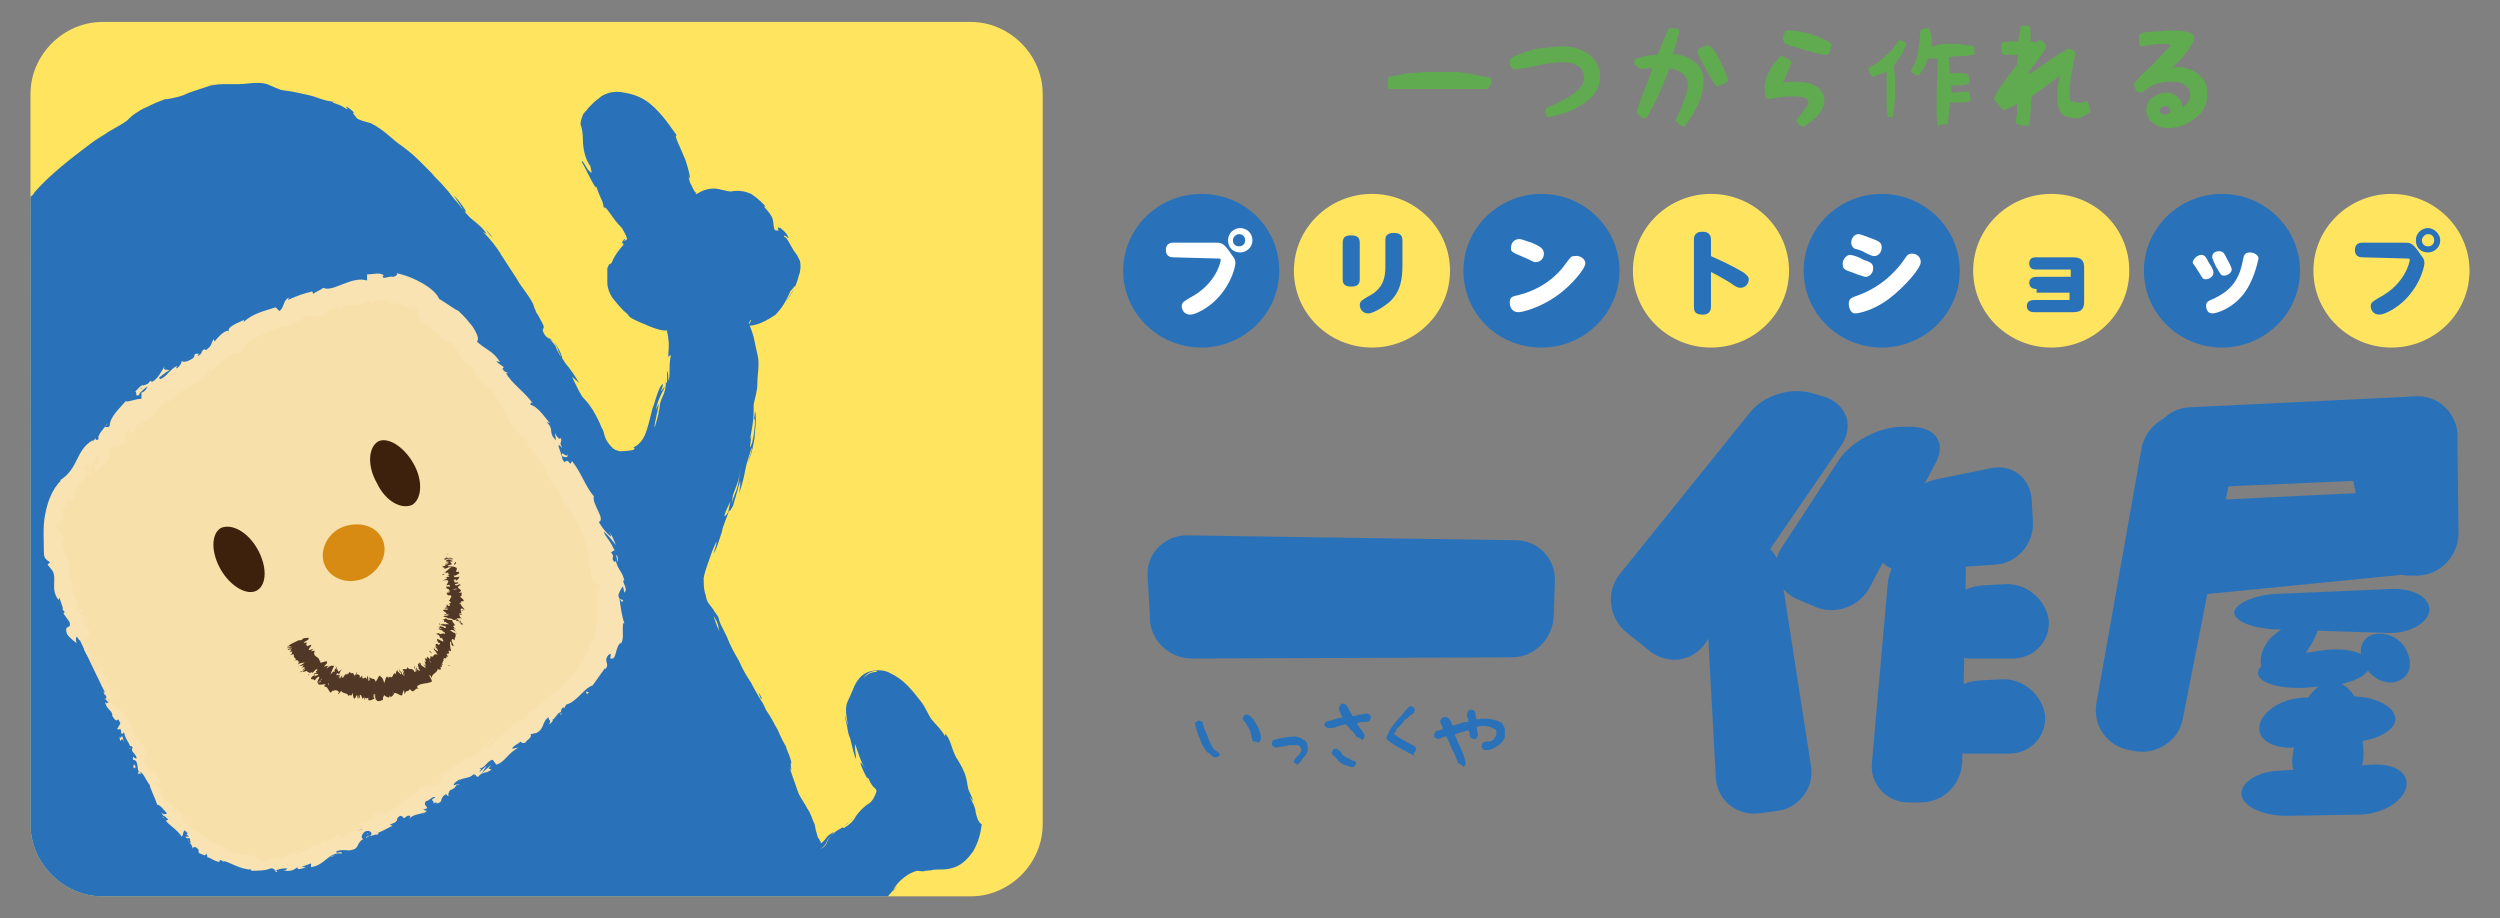 <?xml version="1.0" encoding="utf-8"?>
<!-- Generator: Adobe Illustrator 22.1.0, SVG Export Plug-In . SVG Version: 6.00 Build 0)  -->
<svg version="1.1" id="レイヤー_1" xmlns="http://www.w3.org/2000/svg" xmlns:xlink="http://www.w3.org/1999/xlink" x="0px"
	 y="0px" viewBox="0 0 205 75.3" style="enable-background:new 0 0 205 75.3;" xml:space="preserve">
<rect x="0" y="0" width="205" height="75.3" fill="#808080" stroke="none"/>
<style type="text/css">
	.st0{fill:#2972BA;}
	.st1{fill:#FFE55F;}
	.st2{fill:#FFFFFF;}
	.st3{fill:#60AB4F;}
	.st4{clip-path:url(#SVGID_2_);}
	.st5{fill:#F8E0AA;}
	.st6{fill:#F9E3B2;}
	.st7{fill:#3E210D;}
	.st8{fill:#D88B13;}
	.st9{fill:#513725;}
</style>
<g>
	<g>
		<g>
			<path class="st0" d="M104.9,22.2c0,3.5-2.9,6.3-6.4,6.3s-6.4-2.8-6.4-6.3s2.9-6.3,6.4-6.3C102.1,15.9,104.9,18.7,104.9,22.2z"/>
			<path class="st1" d="M118.9,22.2c0,3.5-2.9,6.3-6.4,6.3s-6.4-2.8-6.4-6.3s2.9-6.3,6.4-6.3C116,15.9,118.9,18.7,118.9,22.2z"/>
			<path class="st0" d="M132.8,22.2c0,3.5-2.9,6.3-6.4,6.3c-3.6,0-6.4-2.8-6.4-6.3s2.9-6.3,6.4-6.3
				C129.9,15.9,132.8,18.7,132.8,22.2z"/>
			<path class="st1" d="M146.7,22.2c0,3.5-2.9,6.3-6.4,6.3s-6.4-2.8-6.4-6.3s2.9-6.3,6.4-6.3C143.8,15.9,146.7,18.7,146.7,22.2z"/>
			<path class="st0" d="M160.7,22.2c0,3.5-2.9,6.3-6.4,6.3s-6.4-2.8-6.4-6.3s2.9-6.3,6.4-6.3C157.8,15.9,160.7,18.7,160.7,22.2z"/>
			<path class="st1" d="M174.6,22.2c0,3.5-2.9,6.3-6.4,6.3s-6.4-2.8-6.4-6.3s2.9-6.3,6.4-6.3C171.8,15.9,174.6,18.7,174.6,22.2z"/>
			<path class="st0" d="M188.6,22.2c0,3.5-2.9,6.3-6.4,6.3s-6.4-2.8-6.4-6.3s2.9-6.3,6.4-6.3C185.7,15.9,188.6,18.7,188.6,22.2z"/>
			<path class="st1" d="M202.5,22.2c0,3.5-2.9,6.3-6.4,6.3s-6.4-2.8-6.4-6.3s2.9-6.3,6.4-6.3C199.6,15.9,202.5,18.7,202.5,22.2z"/>
			<path class="st2" d="M96.2,21.1c-0.1,0-0.6,0-0.6-0.6s0.5-0.6,0.6-0.6h3.5c0.4,0,0.6,0,1.1,0.7c0.4,0.6,0.5,0.6,0.5,1
				c0,0.1-0.2,1.6-1.6,3c-0.6,0.6-1.6,1.2-2.1,1.2s-0.7-0.4-0.7-0.7c0-0.3,0.2-0.4,0.7-0.7c2.1-1.1,2.5-2.9,2.5-3.1
				c0-0.1-0.1-0.1-0.2-0.1L96.2,21.1L96.2,21.1z M102.7,19.7c0,0.6-0.5,1-1,1c-0.6,0-1-0.4-1-1s0.5-1,1-1S102.7,19.1,102.7,19.7z
				 M101.1,19.7c0,0.3,0.2,0.5,0.5,0.5s0.5-0.2,0.5-0.5s-0.2-0.5-0.5-0.5C101.4,19.2,101.1,19.4,101.1,19.7z"/>
			<path class="st0" d="M111.5,22.9c0,0.4-0.2,0.6-0.7,0.6s-0.7-0.2-0.7-0.6v-3c0-0.5,0.3-0.6,0.7-0.6c0.5,0,0.7,0.2,0.7,0.6V22.9z
				 M113.6,19.7c0-0.2,0-0.6,0.7-0.6c0.5,0,0.7,0.2,0.7,0.6v2c0,1.1-0.1,2.2-1.1,3.1c-0.5,0.4-1.3,0.9-1.7,0.9
				c-0.5,0-0.7-0.4-0.7-0.7c0-0.3,0.2-0.4,0.7-0.7c1.2-0.6,1.4-1.5,1.4-2.4V19.7z"/>
			<path class="st2" d="M130,21.6c0,0.4-1.1,1.8-2.4,2.7c-1.3,0.9-2.7,1.3-3.1,1.3c-0.5,0-0.7-0.4-0.7-0.8c0-0.5,0.3-0.5,0.7-0.6
				c1.6-0.4,3-1.3,3.9-2.6c0.4-0.5,0.4-0.6,0.7-0.6C129.5,20.9,130,21.2,130,21.6z M125.6,19.9c0.7,0.3,1,0.5,1,0.9
				s-0.3,0.7-0.7,0.7c-0.1,0-0.3-0.1-0.7-0.3c-0.2-0.1-1-0.4-1.1-0.5c-0.2-0.1-0.2-0.2-0.2-0.4c0-0.3,0.2-0.7,0.7-0.7
				C124.8,19.6,125.5,19.9,125.6,19.9z"/>
			<path class="st0" d="M140.3,25.1c0,0.2,0,0.7-0.7,0.7s-0.7-0.4-0.7-0.7v-5.4c0-0.2,0-0.7,0.7-0.7s0.7,0.5,0.7,0.7V21
				c1.6,0.7,2.4,1.2,2.6,1.3c0.3,0.2,0.5,0.4,0.5,0.6c0,0.4-0.3,0.7-0.7,0.7c-0.2,0-0.4-0.1-0.8-0.4c-0.2-0.1-0.8-0.5-1.6-0.9V25.1z
				"/>
			<path class="st2" d="M151.7,20.9c0.2,0,0.8,0.2,1.1,0.4c0.6,0.2,0.8,0.3,0.8,0.7c0,0.4-0.3,0.7-0.6,0.7c-0.1,0-0.1,0-0.7-0.2
				c-0.2-0.1-0.9-0.3-1-0.4c-0.2-0.1-0.2-0.4-0.2-0.5C151.1,21.3,151.4,20.9,151.7,20.9z M151.6,24.9c0-0.4,0.2-0.5,0.8-0.7
				c2.2-0.8,3.4-2.4,3.8-3c0.2-0.3,0.3-0.4,0.6-0.4s0.7,0.2,0.7,0.7s-1.3,2-2.6,3c-1.2,0.9-2.4,1.2-2.8,1.2
				C151.8,25.7,151.6,25.3,151.6,24.9z M152.4,19.2c0.2,0,0.9,0.3,1.2,0.4c0.5,0.2,0.7,0.3,0.7,0.7c0,0.4-0.3,0.7-0.6,0.7
				c-0.1,0-0.2,0-0.8-0.3c-0.1-0.1-0.7-0.3-0.8-0.3c-0.2-0.1-0.3-0.3-0.3-0.5C151.8,19.6,152,19.2,152.4,19.2z"/>
			<path class="st0" d="M167,23.7c-0.5,0-0.6-0.3-0.6-0.5c0-0.1,0-0.5,0.6-0.5h2.8v-0.5c0-0.1,0-0.1-0.1-0.1h-2.8
				c-0.5,0-0.5-0.4-0.5-0.5s0-0.5,0.5-0.5h3.1c0.8,0,0.9,0.4,0.9,0.9v2.7c0,0.5-0.1,0.9-0.9,0.9h-3.2c-0.5,0-0.6-0.3-0.6-0.5
				c0-0.1,0-0.5,0.6-0.5h2.8c0.1,0,0.1,0,0.1-0.1V24H167V23.7z"/>
			<path class="st2" d="M180.5,20.9c0.3,0,0.4,0.2,0.6,0.6c0.4,0.6,0.4,0.7,0.4,0.9c0,0.3-0.4,0.5-0.6,0.5c-0.3,0-0.3-0.1-0.6-0.6
				c-0.1-0.1-0.3-0.5-0.4-0.6c0,0-0.1-0.1-0.1-0.2C179.9,21.1,180.3,20.9,180.5,20.9z M183.9,24.2c-0.9,1.1-2.1,1.5-2.5,1.5
				s-0.5-0.4-0.5-0.6c0-0.3,0.1-0.4,0.6-0.6c1.1-0.5,2.1-1.3,2.4-3.1c0.1-0.4,0.1-0.7,0.6-0.7c0.3,0,0.7,0.2,0.7,0.5
				C185.1,21.6,184.8,23.1,183.9,24.2z M182,20.6c0.3,0,0.4,0.2,0.6,0.6c0.1,0.2,0.4,0.7,0.4,0.9c0,0.3-0.4,0.5-0.6,0.5
				c-0.3,0-0.3-0.1-0.6-0.6c-0.1-0.1-0.1-0.2-0.3-0.6c0-0.1-0.1-0.2-0.1-0.3C181.4,20.7,181.7,20.6,182,20.6z"/>
			<path class="st0" d="M193.7,21.1c-0.1,0-0.6,0-0.6-0.6s0.5-0.6,0.6-0.6h3.5c0.4,0,0.6,0,1.1,0.7c0.4,0.6,0.5,0.6,0.5,1
				c0,0.1-0.2,1.6-1.6,3c-0.6,0.6-1.6,1.2-2.1,1.2s-0.7-0.4-0.7-0.7c0-0.3,0.2-0.4,0.7-0.7c2.1-1.1,2.5-2.9,2.5-3.1
				c0-0.1-0.1-0.1-0.2-0.1L193.7,21.1L193.7,21.1z M200.1,19.7c0,0.6-0.5,1-1,1c-0.6,0-1-0.4-1-1s0.5-1,1-1S200.1,19.2,200.1,19.7z
				 M198.6,19.7c0,0.3,0.2,0.5,0.5,0.5s0.5-0.2,0.5-0.5s-0.2-0.5-0.5-0.5S198.6,19.5,198.6,19.7z"/>
			<g>
				<g>
					<path class="st0" d="M99.6,62.1c-0.1,0-0.2-0.1-0.3-0.2c-0.1-0.1-0.2-0.2-0.3-0.2c-0.3-0.4-0.5-0.7-0.6-1.1
						c-0.2-0.4-0.3-0.8-0.4-1.2v-0.1c0,0,0-0.1,0.1-0.1l0.1-0.1c0.1,0,0.1,0,0.2,0l0.2,0.1c0.1,0.4,0.2,0.7,0.4,1.1
						c0.1,0.4,0.3,0.7,0.5,1.1l0.4,0.3l0.1,0.1c0,0,0,0.1,0,0.2l-0.1,0l-0.1,0.1C99.7,62.1,99.7,62.1,99.6,62.1z M102.9,60.8
						L102.9,60.8c-0.1,0-0.2,0-0.2-0.1c-0.1-0.3-0.1-0.5-0.2-0.8c-0.1-0.2-0.3-0.5-0.4-0.7l-0.1-0.1l-0.1-0.1v-0.1l0.1-0.2l0.1-0.1
						c0,0,0.1,0,0.2,0l0.2,0.1l0.1,0.1l0.1,0.1c0.2,0.2,0.3,0.5,0.5,0.8c0.1,0.3,0.2,0.5,0.2,0.9l-0.1,0.2l-0.1,0.1
						C102.9,60.8,102.9,60.8,102.9,60.8z"/>
					<path class="st0" d="M106.4,62.7l-0.2-0.1l-0.1-0.1v-0.1l0.1-0.2c0.1-0.1,0.1-0.1,0.2-0.2c0.1-0.1,0.1-0.1,0.2-0.2
						c0-0.1,0-0.1,0.1-0.2c0-0.1,0-0.1,0-0.2l-0.1-0.2c-0.1-0.1-0.2-0.1-0.4-0.1c-0.1,0-0.3,0-0.4,0c-0.2,0-0.4,0.1-0.6,0.1
						s-0.4,0.1-0.6,0.1l-0.2-0.1l-0.1-0.1c0-0.1,0-0.1,0-0.2l0.1-0.2c0.3-0.1,0.6-0.2,0.9-0.2c0.3-0.1,0.6-0.1,1-0.1
						c0.1,0,0.2,0.1,0.3,0.1c0.1,0,0.2,0.1,0.3,0.2h0.1c0.1,0.1,0.2,0.2,0.2,0.4c0,0.1,0.1,0.3,0,0.5c0,0.1-0.1,0.3-0.2,0.4
						c-0.1,0.1-0.2,0.2-0.3,0.4l-0.1,0.1l-0.1,0.1L106.4,62.7L106.4,62.7C106.5,62.7,106.5,62.7,106.4,62.7z"/>
					<path class="st0" d="M111.4,60.5l-0.2-0.1c-0.1-0.2-0.2-0.4-0.4-0.5c-0.1-0.2-0.3-0.3-0.4-0.5h-0.1c-0.3,0.1-0.5,0.1-0.7,0.2
						c-0.2,0.1-0.5,0.1-0.7,0.1l-0.2-0.1l-0.1-0.1v-0.1l0.1-0.2c0.2-0.1,0.4-0.1,0.7-0.2c0.2-0.1,0.4-0.1,0.7-0.2l0,0
						c-0.1-0.1-0.2-0.3-0.2-0.4c-0.1-0.1-0.1-0.3-0.1-0.4l0.1-0.2l0.1-0.1c0.1,0,0.1,0,0.2,0l0.2,0.1l0.5,0.9h0.1
						c0.2,0,0.4-0.1,0.5-0.1c0.2,0,0.4-0.1,0.6-0.1l0.2,0.1l0.1,0.1c0,0.1,0,0.1,0,0.2l-0.1,0.2c-0.1,0.1-0.3,0.1-0.5,0.1
						s-0.3,0-0.5,0.1v0.1l0.3,0.4c0.1,0.1,0.1,0.2,0.2,0.3s0.1,0.2,0.1,0.3l-0.1,0.2l-0.1,0.1C111.5,60.5,111.5,60.5,111.4,60.5z
						 M110.8,62.9c-0.2-0.1-0.4-0.1-0.6-0.2c-0.2-0.1-0.4-0.2-0.5-0.4l-0.4-0.4l-0.1-0.1v-0.1l0.1-0.2l0.1-0.1c0.1,0,0.1,0,0.2,0
						l0.3,0.2l0.2,0.3c0.1,0.1,0.3,0.2,0.5,0.3s0.3,0.2,0.5,0.2l0.1,0.1c0,0.1,0,0.1,0,0.1l-0.1,0.2l-0.1,0.1
						C110.9,62.9,110.8,62.9,110.8,62.9z"/>
					<path class="st0" d="M116,62c-0.4-0.2-0.7-0.4-1.1-0.6c-0.4-0.2-0.7-0.4-1.1-0.7l-0.1-0.1c0-0.1,0-0.1,0-0.2l0.1-0.2l0,0
						l0.2-0.4l0,0l0.2-0.3c0.2-0.2,0.3-0.4,0.5-0.6c0.2-0.2,0.4-0.4,0.5-0.6l0.1-0.1c0.1-0.1,0.1-0.1,0.2-0.2
						c0.1-0.1,0.2-0.1,0.2-0.1l0.2,0.1l0.1,0.1c0,0.1,0,0.1,0,0.2l-0.1,0.2l-0.1,0.1h-0.1l0,0l-0.1,0.1l-0.1,0.1
						c-0.1,0.1-0.2,0.2-0.3,0.2c-0.1,0.1-0.1,0.2-0.2,0.3l-0.1,0.1l-0.1,0.1l-0.1,0.1l-0.1,0.1l-0.1,0.1l0,0v0.1l-0.2,0.3
						c0.3,0.2,0.6,0.4,0.8,0.5c0.3,0.2,0.6,0.3,0.9,0.5l0.1,0.1c0,0,0,0.1,0,0.2l-0.1,0.2l-0.1,0.1C116,62,116,62,116,62z"/>
					<path class="st0" d="M119.8,62.7l-0.2-0.1c-0.2-0.4-0.3-0.8-0.5-1.1c-0.2-0.4-0.3-0.8-0.5-1.1h-0.1c-0.1,0-0.2,0.1-0.3,0.1
						c-0.1,0-0.2,0.1-0.3,0.1l-0.2-0.1l-0.1-0.1c0-0.1,0-0.1,0-0.2l0.1-0.2c0.1-0.1,0.2-0.1,0.3-0.1c0.1,0,0.2-0.1,0.3-0.1v-0.1
						c0-0.1-0.1-0.2-0.1-0.3c-0.1-0.1-0.1-0.2-0.1-0.3l0.1-0.2c0.1,0,0.1-0.1,0.2-0.1c0,0,0.1,0,0.2,0l0.2,0.1
						c0.1,0.1,0.1,0.2,0.2,0.3c0,0.1,0.1,0.2,0.1,0.3h0.1c0.2-0.1,0.4-0.1,0.6-0.2c0.2-0.1,0.4-0.1,0.6-0.1v-0.1
						c0-0.1,0-0.2-0.1-0.3c0-0.1,0-0.2,0-0.3l0.1-0.2l0.1-0.1c0,0,0.1,0,0.2,0l0.2,0.1c0.1,0.1,0.1,0.2,0.1,0.3s0,0.2,0.1,0.4
						c0.4-0.1,0.9-0.1,1.3,0c0.1,0,0.3,0.1,0.4,0.1c0.1,0.1,0.3,0.1,0.4,0.2v0.1c0.1,0.1,0.2,0.3,0.2,0.4c0,0.2,0,0.3,0,0.5
						c0,0.1,0,0.2-0.1,0.3c0,0.1-0.1,0.2-0.2,0.3l-0.2,0.2c-0.2,0.1-0.3,0.2-0.5,0.3s-0.4,0.1-0.6,0.1h-0.1c0,0-0.1,0-0.1-0.1
						l-0.1-0.1c0-0.1,0-0.1,0-0.2l0.1-0.2c0.2-0.1,0.3-0.1,0.5-0.1s0.3-0.1,0.4-0.2l0.2-0.3c0-0.1,0-0.1,0-0.2c0-0.1,0-0.1,0-0.2
						l-0.1-0.1c-0.1,0-0.1-0.1-0.2-0.1s-0.1-0.1-0.2-0.1c-0.4-0.1-0.8-0.1-1.1,0v0.1l0.1,0.6l-0.1,0.2l-0.1,0.1c0,0-0.1,0-0.2,0
						l-0.2-0.1c-0.1-0.1-0.1-0.2-0.1-0.3s0-0.2-0.1-0.3h-0.1l-1,0.3v0.1c0.2,0.4,0.3,0.7,0.5,1.1c0.2,0.4,0.3,0.8,0.4,1.2l-0.1,0.2
						l-0.1,0.1C119.9,62.7,119.8,62.7,119.8,62.7z"/>
				</g>
				<g>
					<g>
						<g>
							<path class="st0" d="M148.8,32.3c-1.7-0.6-4,0-5.2,1.4l-10.8,13.4c-1.1,1.4-0.9,3.5,0.5,4.7l2,1.6c1.4,1.1,3.4,0.9,4.5-0.6
								l0.4-0.6c1-1.5,2.7-4,3.8-5.5l7-10.2c1-1.5,0.5-3.2-1.2-3.9L148.8,32.3z"/>
						</g>
						<g>
							<path class="st0" d="M144.2,66.7c-1.8,0.2-3.4-1.1-3.5-2.9l-0.8-14.7c-0.1-1.8,1.1-3.8,2.7-4.5c1.6-0.6,3.1,0.3,3.4,2.1
								l2.5,16.1c0.3,1.8-1,3.5-2.8,3.7L144.2,66.7z"/>
						</g>
						<g>
							<path class="st0" d="M155.9,35c-1.8,0-4.1,1.2-5.1,2.7l-4.7,7.2c-1,1.5-0.5,3.4,1.2,4.2l1.4,0.6c1.7,0.8,3.7,0.1,4.6-1.5
								l5.4-10.2c0.9-1.6,0.1-2.9-1.8-3H155.9z"/>
						</g>
						<g>
							<path class="st0" d="M154.4,43.1c0.6-1.7,2.6-3.4,4.4-3.8l4.4-0.9c1.8-0.4,3.3,0.8,3.4,2.6l0.1,1.8c0.1,1.8-1.3,3.4-3.1,3.5
								l-7.3,0.5c-1.8,0.1-2.8-1.2-2.2-2.9L154.4,43.1z"/>
						</g>
						<g>
							<path class="st0" d="M158.2,44.1c-1.7,0.2-3.2,1.9-3.4,3.7l-1.3,14.7c-0.2,1.8,1.2,3.3,3,3.3h1c1.8,0,3.3-1.4,3.4-3.3
								l0.3-15.7C161.2,45.2,159.9,43.9,158.2,44.1z"/>
						</g>
						<g>
							<path class="st0" d="M158.9,51.1c0.2-1.6,1.9-3,3.7-3.1l1.8-0.1c1.8-0.1,3.4,1.3,3.6,3c0.1,1.7-1.2,3.1-3,3.1h-3.1
								C160,54.1,158.7,52.7,158.9,51.1z"/>
						</g>
						<g>
							<path class="st0" d="M158.6,58.9c0.2-1.6,1.9-3,3.7-3.1l1.8-0.1c1.8-0.1,3.4,1.3,3.6,3c0.1,1.7-1.2,3.1-3,3.1h-3.1
								C159.7,61.9,158.4,60.6,158.6,58.9z"/>
						</g>
					</g>
				</g>
				<g>
					<path class="st0" d="M94.1,47.2c-0.1-1.8,1.4-3.3,3.2-3.3l27,0.4c1.8,0,3.3,1.5,3.2,3.4l-0.1,2.9c-0.1,1.8-1.6,3.3-3.4,3.3
						L97.7,54c-1.8,0-3.4-1.5-3.4-3.3L94.1,47.2z"/>
				</g>
				<g>
					<g>
						<g>
							<path class="st0" d="M176.4,36.9c-0.1-1.8,1.3-3.4,3.1-3.5l18.6-0.9c1.8-0.1,3.3,1.3,3.4,3.1v0.1c0,1.8-1.4,3.4-3.2,3.5
								L179.9,40C178,40.1,176.5,38.7,176.4,36.9z"/>
						</g>
						<g>
							<path class="st0" d="M176.4,44.6c-0.1-1.8,1.3-3.4,3.1-3.5l18.6-0.9c1.8-0.1,3.3,1.3,3.4,3.1v0.1c0,1.8-1.4,3.5-3.2,3.6
								l-18.2,1.8c-1.8,0.2-3.4-1.2-3.5-3L176.4,44.6z"/>
						</g>
						<g>
							<path class="st0" d="M198.4,33.7c1.7-0.8,3,0.1,3.1,1.9l0.1,8.1c0,1.8-1.4,3.4-3.3,3.5h-0.5c-1.8,0.1-3.6-1.3-3.9-3.1
								l-0.9-4.5c-0.3-1.8,0.7-3.9,2.4-4.6L198.4,33.7z"/>
						</g>
						<g>
							<path class="st0" d="M179.5,33.9c-1.8-0.2-3.6,1.1-3.9,2.9l-3.7,20.9c-0.3,1.8,0.9,3.5,2.7,3.8l0.5,0.1
								c1.8,0.3,3.6-0.9,3.9-2.7l4.2-21.4c0.4-1.8-0.8-3.4-2.6-3.6H179.5z"/>
						</g>
						<g>
							<path class="st0" d="M186.6,48.7c-1.8,0.1-3.3,0.8-3.4,1.5c0,0.7,1.4,1.3,3.2,1.4l9.3,0.3c1.8,0.1,3.4-0.8,3.5-1.8
								c0.1-1.1-1.3-1.9-3.2-1.8L186.6,48.7z"/>
						</g>
						<g>
							<path class="st0" d="M189.5,50.5c-0.9,0-2.3,0.9-3.3,1.8c-0.9,1-1.1,2.3-0.4,3c0.7,0.7,2.1,0,3.1-1.5l0.4-0.6
								C190.3,51.7,190.4,50.5,189.5,50.5z"/>
						</g>
						<g>
							<path class="st0" d="M185.2,55.4c-0.3-0.7,0.9-1.5,2.7-1.7l2.8-0.4c1.8-0.2,3.4,0.2,3.6,1.1c0.2,0.8-1.2,1.6-3,1.8l-2.3,0.2
								C187.2,56.5,185.5,56.1,185.2,55.4z"/>
						</g>
						<g>
							<path class="st0" d="M194.7,52c-1,0.2-1.4,1.3-0.9,2.4c0.5,1.1,1.7,1.8,2.7,1.5s1.4-1.3,0.9-2.4
								C197,52.4,195.8,51.8,194.7,52z"/>
						</g>
						<g>
							<path class="st0" d="M193.4,60.8c1.8-0.2,3.2-1.1,3-2c-0.2-1-1.8-1.7-3.6-1.7l-3.7,0.1c-1.8,0-3.5,1-3.8,2.2s1,2,2.8,1.9
								L193.4,60.8z"/>
						</g>
						<g>
							<path class="st0" d="M186.8,63.2c-1.8,0.1-3.1,1-3,2c0.2,1,1.8,1.7,3.7,1.7l5.9-0.1c1.8,0,3.6-1,3.9-2.2
								c0.3-1.2-0.9-2-2.8-1.9L186.8,63.2z"/>
						</g>
						<g>
							<path class="st0" d="M191.1,55.9c-1.2,0.1-2.4,1.7-2.7,3.5l-0.4,2.5c-0.3,1.8,1,3.2,2.8,3.1s3.2-1.7,3-3.5l-0.2-2.6
								C193.5,57.1,192.3,55.8,191.1,55.9z"/>
						</g>
					</g>
				</g>
			</g>
		</g>
		<g>
			<path class="st3" d="M113.9,7.3c-0.1-0.1-0.1-0.2-0.1-0.4c0-0.2,0-0.3,0-0.4l0.1-0.2c0.5-0.1,1.1-0.2,1.6-0.3
				c0.5,0,1.1-0.1,1.7-0.1h2c0.5,0,1.1,0.1,1.6,0.2s1,0.2,1.5,0.3v0.4L122,7.3h-4.7l0,0h-3H113.9z"/>
			<path class="st3" d="M128.1,3.8c0.8,0,1.5,0.2,2.1,0.6c0.7,0.5,1,1.1,1,1.9c0,0.9-0.5,1.7-1.5,2.3c-0.8,0.5-1.7,0.8-2.7,1
				c-0.1,0-0.2-0.1-0.2-0.2c-0.1-0.1-0.1-0.2-0.1-0.3s0.1-0.2,0.2-0.3c0.3-0.1,0.5-0.2,0.7-0.3c1.5-0.7,2.3-1.4,2.3-2.1
				c0-0.8-0.6-1.3-1.8-1.3c-0.5,0-1.4,0.1-2.6,0.4c-0.7,0.1-1.1,0.2-1.3,0.2c-0.1,0-0.2-0.1-0.3-0.2c-0.1-0.1-0.1-0.3-0.1-0.4
				c0-0.2,0.1-0.3,0.2-0.4c0.5-0.2,1.1-0.5,2-0.7C127,3.9,127.6,3.8,128.1,3.8z"/>
			<path class="st3" d="M137.2,4.4c0.7,0.1,1.3,0.3,1.8,0.7c0.5,0.4,0.7,1,0.7,1.6c0,1-0.5,2.3-1.6,3.7l0,0c-0.1,0-0.2-0.1-0.4-0.2
				c-0.1-0.1-0.2-0.2-0.3-0.3c0.2-0.5,0.4-0.9,0.6-1.4c0.2-0.6,0.4-1.1,0.4-1.5c0-0.8-0.5-1.2-1.5-1.4c-0.6,1.6-1.2,2.9-1.9,4.1l0,0
				c-0.3,0-0.5-0.1-0.8-0.4c0.1-0.5,0.3-1.1,0.6-1.8c0-0.1,0.3-0.7,0.7-1.9c-0.7,0-1.2,0.1-0.9,0.1c0-0.1-0.1-0.1-0.1-0.1
				c-0.1,0-0.2-0.1-0.3-0.2C134,5.3,134,5.2,134,5.1c0-0.2,0.1-0.2,0.2-0.3c0.3-0.1,0.9-0.3,1.7-0.3l0.9-2.1
				c0.1-0.1,0.2-0.1,0.4-0.1c0.4,0,0.5,0.1,0.5,0.3C137.6,2.9,137.5,3.5,137.2,4.4z M140.1,3.7C140.2,3.7,140.2,3.7,140.1,3.7
				c0.3,0.2,0.7,0.7,1,1.4c0.3,0.6,0.5,1.1,0.6,1.5c-0.1,0.2-0.4,0.3-0.9,0.5c-0.2-0.2-0.5-0.6-0.9-1.4c-0.4-0.7-0.7-1.2-0.7-1.5
				c0-0.1,0.1-0.2,0.3-0.3C139.9,3.8,140.1,3.7,140.1,3.7z"/>
			<path class="st3" d="M147.2,6.7c0.7,0,1.2,0.1,1.6,0.3c0.5,0.3,0.8,0.7,0.8,1.2c0,0.8-0.6,1.5-1.7,2.2l0,0
				c-0.1,0-0.2-0.1-0.4-0.2c-0.2-0.2-0.2-0.3-0.2-0.4c0,0,0.2-0.2,0.5-0.6c0.3-0.4,0.5-0.6,0.5-0.8c0-0.1-0.1-0.2-0.1-0.3
				C148,8,147.6,7.9,147,7.9s-1.2,0.1-1.9,0.2c-0.1,0-0.1,0-0.1,0c-0.2,0-0.3-0.3-0.3-0.8s0.1-0.9,0.3-1.3c0.1-0.2,0.2-0.5,0.5-0.8
				c0.3-0.4,0.5-0.6,0.6-0.6l0,0c0.1,0,0.2,0.1,0.5,0.2c0.2,0.2,0.3,0.3,0.3,0.3c0,0.1-0.1,0.2-0.1,0.3c-0.2,0.5-0.4,0.9-0.6,1.4
				C146.5,6.7,146.9,6.7,147.2,6.7z M146.2,3.2c0-0.1,0-0.3,0.1-0.4c0.1-0.2,0.1-0.3,0.2-0.3c0,0,0,0,0.1,0c0.6,0,1.2,0.1,1.9,0.3
				s1.3,0.5,1.7,0.8c0,0.1-0.1,0.3-0.1,0.5c-0.1,0.3-0.2,0.4-0.3,0.4c-0.2,0-0.8-0.1-1.8-0.4c-1.1-0.3-1.6-0.5-1.7-0.6
				C146.2,3.3,146.2,3.2,146.2,3.2z"/>
			<path class="st3" d="M154.8,9.5c-0.1-0.4-0.1-0.9-0.1-1.3c0-0.5,0-0.9,0-1.4V5.9h-0.1c-0.2,0.1-0.4,0.2-0.5,0.2
				c-0.2,0.1-0.4,0.1-0.6,0.2c-0.1-0.1-0.1-0.2-0.2-0.3c0-0.1-0.1-0.2-0.1-0.4c0.5-0.3,1-0.6,1.4-1c0.5-0.4,0.8-0.8,1.1-1.3h0.2
				l0.4,0.2v0.1c-0.1,0.3-0.2,0.6-0.4,0.9s-0.4,0.6-0.6,0.9l0.1,0.9v1.8l-0.2,1.5h-0.5L154.8,9.5z M158.9,10.4l-0.1-1V7.8l0.1-3
				h-0.4h-0.4c-0.1,0.2-0.2,0.5-0.3,0.7s-0.3,0.5-0.5,0.7h-0.1l-0.5-0.3V5.8c0.3-0.5,0.5-1,0.6-1.6s0.1-1.2,0.2-1.8l0.6-0.1h0.1
				c0.1,0.2,0.1,0.5,0.2,0.7c0,0.2,0,0.5,0,0.8h0.1c0.3-0.1,0.6-0.2,1-0.2c0.3,0,0.7,0,1.1,0l1.3,0.2v0.5v0.2c-0.3,0-0.7,0.1-1,0.1
				c-0.4,0-0.7,0-1.1,0.1v0.2l0.1,1.1h0.3h0.8l0.4,0.1l0.1,0.7C161.3,6.9,161,7,160.8,7s-0.5,0-0.8,0v0.6h0.1l1.1-0.1
				c0.1,0,0.1,0.1,0.2,0c0.1,0,0.1,0,0.1,0.1l0.1,0.6c-0.2,0.2-0.5,0.2-0.8,0.2s-0.6,0-0.9,0l-0.2,1.8h-0.6L158.9,10.4z"/>
			<path class="st3" d="M171.1,8.3c0.1,0,0.2,0.2,0.2,0.4c0.1,0.2,0.1,0.3,0.1,0.5c-0.2,0.1-0.3,0.2-0.5,0.3s-0.4,0.2-0.7,0.2
				s-0.6-0.1-0.9-0.2c-0.4-0.2-0.6-0.7-0.6-1.6c0-0.6,0.1-1.2,0.2-1.7c-0.7,0.6-1.5,1.1-2.3,1.7c-0.1,1-0.1,1.8-0.2,2.4
				c0,0-0.1,0-0.3,0c-0.3,0-0.6-0.1-0.8-0.2V10c0-0.1,0-0.3,0.1-0.6c0-0.3,0-0.5,0-0.7V8.5c-0.6,0.4-1,0.5-1.1,0.5s-0.2-0.1-0.4-0.4
				c-0.2-0.2-0.3-0.3-0.4-0.5c0.2-0.6,0.9-1.5,1.9-2.8c0-0.2,0-0.5,0.1-0.8c-0.3,0-0.5,0-0.7,0c-0.4,0-0.5,0-0.6-0.1
				c0,0-0.1-0.1-0.1-0.3c0-0.4,0-0.6,0.1-0.6c0.1-0.1,0.6-0.1,1.3-0.1c0.1-0.7,0.2-1.1,0.2-1.2c0-0.1,0.2-0.1,0.4-0.1
				c0.3,0,0.4,0.1,0.4,0.3c0,0.1,0,0.3,0,0.5c0,0.3,0,0.4,0,0.5c0.2,0,0.3,0,0.4,0.1c0.2-0.1,0.2-0.2,0.3-0.2s0.2,0,0.4,0.2
				c0.1,0.1,0.2,0.2,0.2,0.3s-0.4,0.8-1.4,2v0.3c1.2-0.8,2.1-1.5,2.8-1.9h0.1c0.1-0.1,0.1-0.2,0.2-0.2c0.1,0,0.3,0,0.4,0.1
				c0.2,0.1,0.3,0.2,0.3,0.3c0,0-0.1,0.3-0.2,0.9c-0.2,1-0.3,1.7-0.3,2.1c0,0.5,0,0.8,0.1,0.9l0,0h0.1
				C170.6,8.5,170.9,8.4,171.1,8.3z"/>
			<path class="st3" d="M178.6,5.5c0.6,0,1.2,0.2,1.7,0.6S181,7,181,7.7c0,0.8-0.3,1.5-1,2c-0.6,0.5-1.4,0.8-2.2,0.8
				c-0.5,0-0.9-0.1-1.2-0.4C176.2,9.9,176,9.5,176,9c0-0.4,0.2-0.8,0.5-1s0.7-0.4,1.1-0.4c0.4,0,0.7,0.1,0.9,0.3
				c0.3,0.2,0.4,0.5,0.5,0.9c0.4-0.3,0.6-0.7,0.6-1s-0.1-0.6-0.4-0.8c-0.2-0.2-0.5-0.3-0.9-0.3c-0.2,0-0.4,0-0.4,0
				c-0.4,0-0.8,0.1-1.2,0.2c-0.2,0.1-0.5,0.3-0.8,0.5c-0.2,0.2-0.4,0.2-0.4,0.2c-0.1,0-0.2-0.1-0.4-0.2c0-0.3-0.1-0.4-0.1-0.5V6.8
				c0.5-0.5,0.8-0.9,1.1-1.1c0.5-0.5,1.1-1.1,1.9-2c-0.2-0.1-0.5-0.1-0.8-0.1c-0.2,0-0.5,0-0.8,0.1c-0.4,0-0.7,0.1-0.8,0.1
				s-0.1-0.1-0.2-0.3c0-0.1,0-0.3,0-0.4c0-0.2,0-0.3,0.1-0.3c0.1-0.1,0.5-0.2,1.1-0.2c0.4,0,0.8-0.1,1.2-0.1c1.1,0,1.8,0.1,2,0.3
				c0.1,0.1,0.1,0.2,0.1,0.3c0,0.3-0.2,0.7-0.7,1.3c-0.3,0.4-0.7,0.8-1.2,1.3C178.2,5.5,178.4,5.5,178.6,5.5z M177.1,9.1
				c0,0.2,0.2,0.3,0.4,0.3s0.3-0.1,0.5-0.2c0-0.3-0.2-0.5-0.4-0.5C177.3,8.7,177.1,8.8,177.1,9.1z"/>
		</g>
	</g>
	<path class="st1" d="M85.5,67.6c0,3.2-2.7,5.9-5.9,5.9H8.4c-3.2,0-5.9-2.7-5.9-5.9V7.7c0-3.2,2.7-5.9,5.9-5.9h71.2
		c3.2,0,5.9,2.7,5.9,5.9V67.6z"/>
	<g>
		<g>
			<defs>
				<path id="SVGID_1_" d="M85.5,67.6c0,3.2-2.7,5.9-5.9,5.9H8.4c-3.2,0-5.9-2.7-5.9-5.9V7.7c0-3.2,2.7-5.9,5.9-5.9h71.2
					c3.2,0,5.9,2.7,5.9,5.9V67.6z"/>
			</defs>
			<clipPath id="SVGID_2_">
				<use xlink:href="#SVGID_1_"  style="overflow:visible;"/>
			</clipPath>
			<g class="st4">
				<path class="st0" d="M80,66.6c0-0.4-0.3-0.9-0.5-1.3l0.3,0.4c-0.1-0.4-0.3-0.7-0.4-1c-0.1-0.4-0.1-0.8-0.3-1.3
					c-0.2-0.5-0.5-1-0.7-1.3c-0.2-0.4-0.3-0.7-0.4-1c-0.1-0.4-0.6-1.3-0.5-0.7c-0.3-0.6-0.8-1-1.1-1.4c-0.3-0.4-0.5-1-0.9-1.5
					c-0.7-0.9-1.4-1.8-2.5-2.3c-0.5-0.3-1.2-0.3-1.8-0.1c-0.6,0.2-1,0.8-1.2,1.3c-0.1,0.2-0.2,0.5-0.3,0.7c-0.1,0.2-0.3,0.6-0.3,0.8
					c-0.1,0.6,0.1,1.1,0.1,1.6c-0.1-0.5-0.3-1.2-0.2-0.8c0,0,0,0.2,0.1,0.6c0.1,0.3,0.1,0.8,0.3,1.2c0.2,0.8,0.4,1.7,0.5,1.7
					c0-0.3-0.1-0.5-0.1-1.2c0.2,0.4,0.4,1.4,0.9,2.1c-0.9-1.4-0.2,0.2,0.1,0.7c0-0.1,0.1,0.1,0.1,0c0.2,0.5,0.4,0.7,0.4,0.7
					c0.1,0.1,0.1,0.1,0.2,0.2s0.1,0.2,0,0.4c-0.1,0.2-0.2,0.6-0.7,0.9l0.1-0.1c-0.4,0.3-0.7,0.6-1,1c-0.2,0.4-0.5,0.7-1,1
					c-0.2,0,0-0.1,0.2-0.3C69.8,67.3,70,67,70,67c-0.2,0.2-0.4,0.5-0.7,0.7c-0.2,0.2-0.6,0.3-0.9,0.6c-0.3,0.2-0.5,0.5-0.6,0.8
					s-0.4,0.5-0.6,0.5c0.2,0,0.5-0.3,0.6-0.6c0.1-0.3,0.4-0.5,0.6-0.8c-0.7,0.4-0.6,0.5-0.8,0.7c-0.1,0.1-0.1,0.1-0.2,0.2
					c0,0-0.1,0.1-0.1,0s0-0.1-0.1-0.2c0,0,0-0.1-0.1-0.2v0.1c0,0-0.1-0.4-0.2-0.7c-0.1-0.5-0.2-1.1-0.2-1.1l0.1,0.6
					c-0.2-0.4-0.3-0.9-0.6-1.3c-0.2-0.4-0.5-0.8-0.7-1.2c-0.2-0.5-0.3-0.9-0.5-1.4c-0.1-0.3-0.2-0.6-0.3-0.9c0.4,1,0-0.4,0.2-0.2
					c-0.1-0.7-0.6-1.5-0.4-1.3c-0.3-0.5-0.5-0.9-0.7-1.4c-0.3-0.5-0.5-1-1-1.7c0-0.1-0.6-1.1-0.3-0.9c-0.7-1.3,0.1,0.4,0,0.3
					c-0.3-0.5-0.6-1-0.9-1.6c-0.4-0.6-0.7-1.1-1-1.8c-0.4-0.7-0.7-1.2-1-2c-0.2-0.4-0.3-0.6-0.5-1C59,51,59,50.9,58.9,50.6
					c-0.1-0.2-0.3-0.4-0.4-0.6c-0.2-0.3-0.4-0.5-0.5-0.7s-0.1-0.5-0.2-0.7c-0.1-0.4-0.1-0.9-0.1-1.2c0.1-0.6,0.4-1.3,0.7-2.2
					c0.1-0.2,0.2-0.5,0.3-0.7c0.2-0.3-0.2,0.9-0.2,0.9c0.2-0.3,0.3-0.6,0.4-0.9c0.1-0.3,0.2-0.6,0.3-0.9c0.1-0.6,0.4-1.1,0.6-1.8
					c0,0.3,0.1,0,0.3-0.3c0.3-1,0.2-0.7,0.6-2.1c0,0.2,0,0.6-0.1,1.1c0.2-0.6,0.4-1.3,0.5-1.9c0.1-0.6,0.3-1.1,0.5-1.8
					c0.2-0.3-0.2,0.9-0.3,1.2c0.1-0.3,0.3-0.7,0.4-1.2c0.1-0.5,0.2-0.9,0.2-1.3c0.1-0.8,0.1-1.6,0-1.8c0,0,0,0.4-0.1,0.7
					c0.1-0.2,0.1,0,0.1,0.4c-0.1,1.3-0.3,1.8-0.4,1.9l0.1-0.9c-0.1,0.2-0.2,0.6-0.3,1s-0.4,0.9-0.5,1.4s-0.2,1.1-0.3,1.6
					s-0.4,1-0.5,1.5l0.1-0.7c0.1-0.3,0.2-0.5,0.3-0.8c0.2-0.5,0.3-1.1,0.4-1.6c0.1-0.5,0.5-1,0.6-1.6c0.1-0.5,0.2-1.1,0.3-1.7
					c0.1-0.6,0.1-1.1,0.1-1.7c0.1-0.6,0.3-1.1,0.3-1.7c0-0.6,0.1-1.1,0.1-1.7s-0.2-1.1-0.3-1.7s-0.3-1.1-0.5-1.6
					c0-0.1,0.1-0.1,0.1-0.2c0.1-0.1,0.2-0.1,0.3-0.2c-0.1,0.1-0.2,0.1-0.2,0.1c0,0.2-0.3,0.4-0.1,0.5c0.1,0,0.8,0,2.1-0.9
					c0,0,0.4-0.4,0.7-0.9c0.3-0.5,0.5-1,0.5-1l0.5-0.6c0,0.1-0.7,1.2-0.9,1.5c0.6-0.8,0.9-1.4,1.1-2.2c0.1-0.2,0.2-0.7,0.1-1.2
					c0,0-0.1-0.2-0.2-0.4c-0.1-0.2-0.3-0.4-0.4-0.6s-0.3-0.5-0.4-0.7s-0.3-0.3-0.3-0.3c-0.1-0.2,0.2,0,0.3,0.1c0.1,0,0.1,0,0-0.1
					c0-0.1-0.2-0.4-0.6-0.7c-0.3-0.1-0.2,0-0.2,0.1c0.1,0.1,0.1,0.1-0.2,0.1l-0.1-0.1C63.3,18,63.6,18,62.7,17
					c-0.1-0.2,0.1-0.1,0.3,0.2c-0.3-0.4-0.8-0.9-1.4-1.3c-0.9-0.4-1.5-0.2-1.7-0.2s-0.5-0.1-1-0.2c-0.4-0.1-1,0-1.4,0.2
					s-0.3,0.2-0.4,0.2c-0.1,0-0.1,0,0-0.1l0,0c0,0-0.1,0-0.2-0.2c0,0-0.2-0.4-0.3-0.6c-0.1-0.2-0.1-0.5-0.2-0.7
					c0.3,0.8,0.2,0-0.2-1.2c-0.4-1-1-2.1-0.7-2c-0.4-0.5-1.1-1.7-2.2-2.6c-0.6-0.5-1.4-0.8-2.1-0.9c-0.4-0.1-0.8-0.1-1.2,0
					s-0.8,0.3-1,0.6c0.1-0.1,0.2-0.2,0.4-0.3c-0.6,0.3-0.9,0.7-1.2,1c-0.1,0.2-0.3,0.3-0.4,0.5c-0.1,0.3-0.2,0.5-0.2,0.8
					c0.1,0.2,0.2,0.7,0.2,1.3c0,0.7,0.2,1.6,0.6,2.1c0.2,0.8,0.1,0.6-0.2,0.3c-0.2-0.3-0.5-0.9-0.5-0.6c0.1,0,1.2,2.5,1.2,2
					c0.4,1.2,0.5,1,0.6,1.7c0.2,0,0.3,0.2,0.6,0.6c0.2,0.3,0.5,0.7,0.9,1.1c0.3,0.5,0.4,0.8,0.4,0.8v0.1c0,0,0,0.1-0.1,0.1
					c0,0-0.2,0.1-0.1,0c0.1-0.1,0.1-0.1,0-0.1l0,0l0,0c-0.1,0.1-0.2,0.3-0.2,0.3c0,0.1,0.2,0,0.1,0.2c-0.9,1-0.9,1.5-1,1.5
					C50,21.7,50,21.5,49.8,22c0,0.5,0,0.7,0,1.2c0,0.4,0.2,0.9,0.4,1.2c0.4,0.5,0.8,1,1.3,1.4c0,0.1,0.3,0.3,0,0.1
					c0.4,0.3,0.9,0.5,1.4,0.7c0.4,0.2,1.2,0.5,1.6,0.5h0.2v0.1c0,0,0.1,0.4,0.1,0.6c0.1,0.5,0,0.9,0,1.4c0,0.1-0.1,0.2-0.1,0.2
					c0.2-0.3,0.3-0.3,0.3-0.2c-0.2,0.9,0,1.7-0.2,2c0-0.5,0-0.6-0.1-0.8v0.9c-0.2,0.4-0.1,0.1-0.1-0.3s0-1,0-1c0,0.5,0,0.9,0,1.4
					c0,0.4-0.1,0.8-0.3,1.2c-0.1,0.2-0.2,0.5-0.2,0.7S54,33.7,54,33.9c-0.1,0.4-0.2,0.8-0.3,1.1c-0.2,0.2,0.7-3,0.1-1.4
					c0-0.1,0.1-0.6,0.3-1c0.1-0.2,0.2-0.5,0.3-0.6c0.1-0.2,0.1-0.3,0.1-0.3c-0.4,0.6-0.3,0.3-0.2,0.1c0.1-0.3,0.1-0.5-0.2,0
					c-0.1,0.2-0.2,0.5-0.3,0.8s-0.2,0.7-0.3,0.9c-0.1,0.4-0.2,0.8-0.3,1.2c-0.2,0.7-0.4,1.5-1.1,1.9c-0.4,0.2,0.2,0.1-0.2,0.3
					C51.4,37,51,37,50.8,37c-0.3-0.1-0.4-0.1-0.6-0.3c-0.3-0.3-0.5-0.6-0.6-0.9c-0.1-0.3-0.1-0.5-0.3-0.8c-0.1-0.3-0.4-0.9-0.7-1.4
					c-0.2-0.3-0.4-0.6-0.7-0.9c-0.3-0.3-0.5-0.8-1-1.8l0.6,0.5c-0.8-1.3-1-1.4-1.2-1.7c-0.1-0.2-0.2-0.3-0.4-0.6
					c-0.1-0.2-0.2-0.3-0.3-0.6c-0.1-0.3-0.4-0.5-0.6-0.8c0.2,0.1,0.7,0.6,0.8,1.1c0.2,0.4,0.3,0.7,0.3,0.5c-0.3-0.9-0.7-1.3-0.9-1.4
					c-0.2-0.2-0.5-0.2-0.7-0.8l0.1-0.3c-0.1-0.3-0.3-0.6-0.5-1c-0.1-0.1-0.2-0.3-0.2-0.4c-0.1-0.1-0.1-0.3-0.2-0.5
					c-0.4-0.8-1-1.4-1.3-2c-0.4-0.6-0.9-1.4-1.3-2c-0.4-0.7-1-1.4-1.5-1.9c0.2,0.1,0.5,0.4,0.1-0.1s-0.9-0.8-1.2-1.1
					c-0.3-0.3-0.6-0.7-1-1.2c-0.4-0.4-0.6-0.8-1-1.2c-0.4-0.5-0.8-0.8-1.1-1.2c-0.4-0.4-0.7-0.7-1.1-1.1c-0.4-0.4-0.9-0.8-1.3-1.1
					c-0.8-0.5-1.4-1.3-2.6-1.9c0,0-0.4-0.1-0.7-0.2c-0.3-0.1-0.5-0.2-0.5-0.3c-0.2-0.2-0.4-0.5-0.1-0.3c-0.6-0.6-0.8-0.6-0.7-0.5
					c0.1,0.1,0.2,0.3-0.2,0c-0.5-0.3-0.8-0.3-0.9-0.4c-0.1-0.1,0-0.1,0.3,0c-0.4-0.1-0.7-0.1-1-0.2c-0.4-0.1-0.8-0.3-1.3-0.4
					c-0.4-0.1-0.9-0.2-1.4-0.3l-0.7-0.1c-0.2,0-0.3-0.1-0.6-0.2c-0.2-0.1-0.5-0.2-0.7-0.3c-0.3-0.1-0.6-0.1-0.9-0.1
					c-0.5,0-0.9,0.1-1.4,0.1c-0.4,0-0.9,0-1.3,0c-0.5,0-1,0.1-1.3,0.2c0,0,0.5-0.2,0.6-0.2c-0.6,0.2-0.9,0.3-1.2,0.4
					c-0.3,0.1-0.6,0.2-0.9,0.3c-0.6,0.3-1,0.4-2.2,0.6c0,0,0.3-0.1,0.4-0.1C13,8.3,12.6,8.5,12,8.8c-0.3,0.1-0.6,0.3-0.9,0.5
					c-0.3,0.2-0.5,0.4-0.7,0.6c-0.4,0.3-1,0.6-1.5,0.9c-0.4,0.3-1,0.6-1.5,1c-1.6,1.2-3.4,2.6-4.6,4c0,0.1-0.2,0.3-0.7,0.6
					c-0.2,0.1-0.4,0.3-0.7,0.5c-0.2,0.2-0.4,0.4-0.6,0.6s-0.4,0.4-0.6,0.6s-0.4,0.5-0.5,0.7c-0.2,0.4-0.3,0.6-0.3,0.7
					c-0.5,0.5-0.8,0.9-1,1.1C-1.9,20.8-2,20.9-2.3,21c-0.1,0.1-0.3,0.2-0.4,0.3c-0.2,0.1-0.4,0.4-0.6,0.5c-0.2,0.2-0.4,0.4-0.6,0.6
					c-0.3,0.3-0.6,0.6-0.9,1s-0.5,0.7-0.8,1.2c-0.2,0.4-0.3,0.9-0.6,1.3l-0.2-0.1c0,0-0.2,0.3-0.5,0.7c0,0.1-0.1,0.3-0.2,0.5
					s-0.1,0.3-0.1,0.3s-0.2,0.2-0.3,0.4C-7.8,27.8-7.9,28-7.9,28s-0.4,0.7-0.5,0.9c0.3-0.3,0.5-0.7,0.6-0.6C-8,28.7-8.3,29-8.6,29.5
					c-0.3,0.4-0.6,1.1-0.8,1.4c-0.3,0.7-0.8,1.1-0.9,1.1c0,0,0,0.1-0.1,0.2c-0.1,0.1-0.2,0.3-0.3,0.5c-0.1,0.3-0.5,0.7-0.7,1.3
					c-0.3,0.7-0.3,1.3-0.4,1.6c0,0.2-0.2,0.5-0.2,0.6c0-0.1,0.1-0.3,0.1-0.5c0-0.1,0-0.1,0-0.2c0,0.2-0.1,0.3-0.1,0.4
					c-0.1,0.2-0.1,0.2-0.2,0.2c-0.1,0.1-0.1,0.1-0.5,1.1c0.2-0.3,0,0.2,0.1,0.2c-0.1,0.2-0.3,0.5-0.5,0.8c-0.1,0.2-0.3,0.5-0.3,0.7
					c-0.1,0.2-0.2,0.4-0.2,0.7c-0.1,0.2-0.1,0.5-0.2,0.7c-0.1,0.3-0.1,0.7-0.1,0.9c0,0.6,0,0.8-0.1,1.3v-0.4
					c-0.1,0.4-0.2,0.8-0.3,1.2l-0.1,0.6l-0.1,0.6c0,0.2-0.1,0.5-0.1,0.8s0,0.5,0.1,0.8l0.1,0.7l0.2,0.7c0.1,0.5,0.3,1,0.5,1.3
					c0.1,0.3,0.2,0.8,0.5,1.3c0.4,0.6,0.8,0.9,1.2,1.2s0.7,0.5,1.2,0.8c-1.2-0.8-0.8-0.8,0.2-0.2c0,0,0.3,0.4,0.4,0.4
					c0.8,0.2-1.2-0.6,0.4-0.1c1.4,0.3,1,0.4,0.1,0.3c0,0,0.5,0.1,0.9,0.1c0.5,0,0.9,0,0.9,0c0.1,0.1-0.3,0.1-0.4,0.2
					c0.4,0,1.2,0,2-0.2c0.4-0.1,1-0.3,1.3-0.5s0.5-0.3,0.7-0.5h0.1c0.3-0.1,0.5-0.3,0.8-0.4c0.2-0.1,0.4-0.3,0.5-0.4l0.1-0.1
					c0,0,0,0.1,0.1,0.1c0.1,0.2,0.1,0.4,0.2,0.6l0.2,0.6c0.1,0.4,0.2,0.7,0.3,1.1c0,0.4,0.2,1.1,0.3,1.5c0.1,0,0.2,0.3,0.4,0.7
					S-1,56-0.9,56.5c0,0.5,0.3,1.3,0.5,1.8c0.1,0.3,0.2,0.5,0.3,0.7C0,59.3,0,59.6,0.1,59.8c0.1,0.6,0.3,1.2,0.5,1.8
					c0.1,0.6,0.5,1.4,0.8,1.9c0.6,1.6,0.3,0.4,0.7,1.1c-0.1,0.1,0.2,0.8,0.1,1.1c0,0.4-0.1,0.5-0.1,0.1c0,0.4-0.1,0.6-0.2,0.6
					c-0.1,0.2-0.7,0.2-1.2,0.1c-0.9-0.4-2.6-1-4.5-1.6c0.3,0.2,0.7,0.4,0.5,0.4C-3.6,65.2-4,65-4.1,64.8c-0.2-0.2-0.2-0.3-0.2-0.3
					l0.1,0.1c-0.2-0.2-0.3-0.4-0.3-0.7c0-0.3,0-0.8,0-1.2c0-1-0.1-1.7-0.1-2.6c0-0.5-0.1-1-0.4-1.5c-0.1-0.2-0.4-0.5-0.7-0.7
					c-0.3-0.2-0.7-0.2-1-0.2c-0.7,0.1-1.2,0.5-1.5,0.8l-0.2,0.2c0,0,0,0.1-0.1,0.1c0,0-0.1-0.1-0.1-0.2c-0.2-0.2-0.4-0.4-0.5-0.5
					c-0.2-0.2-0.4-0.5-0.7-0.7s-0.6-0.4-0.9-0.5l0,0l0,0l0,0l0,0c0,0,0,0-0.1,0c0,0,0,0-0.1,0c0,0,0,0-0.1,0c-0.2,0-0.4,0-0.6,0.1
					c-0.5,0.2-0.9,0.9-0.9,1.6c0,0.7,0.2,1.1,0.3,1.5c0.1,0.2,0.1,0.3,0.1,0.3c0.1,0.3,0.1,0.2,0,0.1c-0.1-0.1-0.2-0.2-0.2-0.1
					c0.1,0.1,0.2,0.3,0.3,0.4c-0.1,0-0.4-0.2-0.6-0.2c-0.2,0-0.8,0-1.1,0.1s-0.8,0.2-1.2,0.5s-0.6,0.9-0.5,1.4s0.3,0.8,0.5,1.1
					c0.1,0.2,0.2,0.3,0.3,0.4l0.2,0.2l0.1,0.1c0.1,0.1,0.2,0.1,0.3,0.2c0,0,0,0-0.1,0c-0.2,0-0.3,0-0.3,0c-0.2,0.2-0.4,0.3-0.6,0.5
					c-0.2,0.2-0.4,0.6-0.5,1c0,0.4,0.1,0.8,0.4,1.2c0.2,0.3,0.5,0.5,0.8,0.7c0.2,0.1,0.2,0.1,0.3,0.1l-0.1,0.1l0,0l-0.1,0.2
					c-0.1,0.2-0.2,0.5-0.3,0.8c0,0.9,0.5,1.4,0.9,1.8c0.2,0.2,0.5,0.4,0.9,0.5c0.3,0.1,0.7,0.1,1,0c0.5-0.1,1-0.3,1.3-0.4
					c0.4-0.1,0.8-0.3,1.1-0.5h-0.3c0.4-0.3,0.7-0.5,0.8-0.5s0.1,0,0.1,0l0,0l0,0c0-0.1-0.1,0-0.1-0.1l0.1-0.1l0.1,0.1l0.3,0.3
					c0.3,0.3,0.6,0.6,0.9,0.8c0.7,0.5,1.1,0.8,1.8,1.4c0.3,0.3,0.8,0.5,1.2,0.6c0.4,0.1,0.7,0.2,1.1,0.3c0.7,0.3,1.6,0.5,2.3,0.7
					c0.4,0.1,0.8,0.2,1.3,0.2s0.9-0.1,1.2-0.1c0.5,0,1.3,0.3,2,0.5c0.3,0.1,0.5,0.2,0.7,0.4c0.2,0.2,0.3,0.4,0.5,0.8l1.2,1.9
					c0.3,0.5,0.6,0.8,0.8,1c0.2,0.3,0.3,0.3,0.4,0.6c0.1,0.3,0.1,0.7,0.4,1.2c0.2,0.5,0.5,0.8,0.7,1.1c0.7,0.9,0.9,1.4,1.3,1.8
					c0.2,0.2,0.4,0.4,0.6,0.8c0.1,0.2,0.3,0.4,0.4,0.7c0.2,0.3,0.5,0.7,0.8,1c0,0-0.2-0.1-0.5-0.3c-0.2-0.2-0.5-0.4-0.5-0.4
					c0.3,0.4,0.7,0.7,0.9,0.9c0.2,0.2,0.3,0.3,0.5,0.6c0.2,0.3,0.3,0.6,0.5,1l0.3,0.5l0.3,0.4c0.2,0.3,0.4,0.6,0.7,1
					c0.3,0.3,0.6,0.5,0.8,0.7c0.2,0.1,0.4,0.5,0.6,0.8l0.7,0.8c0.2,0.2,0.3,0.5,0.5,0.9c0.1,0.2,0.3,0.4,0.4,0.5s0.2,0.2,0.3,0.4
					c0.2,0.3,0.4,0.6,0.7,0.9l0.8,0.8c0.5,0.5,1.1,1.1,1.6,1.5c0.1,0.1,0.3,0.3,0.5,0.4s0.3,0.2,0.5,0.3c0.3,0.2,0.6,0.3,0.7,0.5
					c-0.2-0.1-0.2-0.1-0.6-0.3c0.3,0.2,0.4,0.3,0.7,0.6c0.2,0.3,0.5,0.8,1.1,1.2c0.5,0.3,0.9,0.5,1.1,0.6s0.4,0.2,0.4,0.2
					c0.6,0.5,0.1,0.2,0.4,0.6c0.4,0.5,1.3,0.9,1.8,1.2c0.5,0.2,1.1,0.6,1.3,0.8c0.1,0.1-0.3-0.2-0.5-0.3c0.2,0.1,0.4,0.3,0.7,0.5
					c0.3,0.2,0.5,0.4,0.8,0.6c0.5,0.5,1.1,0.9,0.8,0.5c0.5,0.4,1,0.6,1.4,0.8l0.6,0.4c0.2,0.1,0.4,0.2,0.7,0.3l0.6,0.3
					c0.1,0.1,0.3,0.2,0.5,0.3c0.3,0.3,0.8,0.6,1.2,0.8c0.3,0.1,0.7,0.2,1,0.3c0.3,0.1,0.6,0.3,1,0.5c0.3,0.2,0.7,0.4,1,0.5
					s0.4,0.2,0.6,0.2c-0.1,0,0.6,0.6,1.7,1.1c0.9,0.4,2.1,1,2.6,1.2c-0.3-0.2,0.7,0.7,0.3,0.5c0.3,0.2,0.4,0.5,0.8,0.8
					c0.3,0.3,0.6,0.4,0.8,0.5c0.4,0.2,0.5,0.4,0.5,0.2c0.3,0.4,0.6,1.2,1.2,1.7c0.6,0.5,0.9,0.7,1.4,1.2c0.4,0.5,0.8,0.9,1.1,1.3
					c0.2,0.4,0.5,0.9,0.6,1.2c0.2,0.2,0.3,0.4,0.4,0.6c0.1,0.3,0.1,0.1,0.1,0.3c-0.1,0.7,0.1,1.3,0.1,1.7c0,0.5-0.1,1.1,0.3,1.9
					c0.5,0.7,1.2,0.9,1.7,1s1.1,0.3,1.7,0.3c0.6,0,1.3-0.3,1.7-0.6c0.9-0.5,1.8-0.9,2.7-1.5c0,0.2-1,0.8-2,1.2
					c-0.5,0.2-0.9,0.5-1.3,0.7c-0.4,0.2-0.8,0.3-0.7,0.3c0.7-0.1,1.1-0.4,1.5-0.6s0.7-0.4,1.1-0.6c0.7-0.4,1.4-0.9,2-1.3
					s1.2-0.8,1.9-1.3c0.3-0.2,0.7-0.4,1-0.6c0.4-0.2,0.7-0.5,1.1-0.8c0.9-0.5-0.4,0.4-0.6,0.6c0.7-0.5,1.6-1.1,2.2-1.8
					c0.3-0.3,0.7-0.7,1-1.1c0.1-0.2,0.3-0.5,0.4-0.7c0-0.1,0.1-0.3,0.1-0.5s0-0.4,0-0.5c-0.1-0.5-0.1-1-0.4-1.5s-0.7-0.9-1.2-1.1
					c-0.5-0.3-1-0.3-1.5-0.3c-0.2,0-0.5,0-0.7,0.1c-0.2,0-0.6,0.1-0.7,0.2c0.3-0.1-0.3,0.3-0.9,0.7c-0.3,0.2-0.8,0.3-1.1,0.5
					s-0.5,0.3-0.6,0.4c0.5-0.5-0.7,0.2-0.9,0.3c-0.2,0.2-0.3-0.1-0.3-0.1c0-0.1,0.1-0.1,0.3-0.2c-0.2,0-0.2-0.2-0.3-0.1
					c0-0.2,0-0.2,0-0.4c0-0.1,0.1,0.1,0.1,0.2c0,0-0.1-0.4-0.2-0.6c-0.1-0.2-0.2-0.4-0.3-0.5c-0.2-0.2-0.3-0.4-0.4-0.5
					c-0.2-0.3-0.3-0.4-0.8-1.5c0.1,0,0.3,0.4,0.4,0.6c-0.2-0.5-0.6-1.1-1.1-1.6c-0.2-0.2-0.5-0.5-0.6-0.7c-0.2-0.3-0.3-0.6-0.5-1.1
					c0.1,0.1,0-0.1,0.3,0.4c-0.1-0.4-0.4-0.9-0.7-1.1c-0.2-0.3-0.5-0.6-0.7-0.8c-0.3-0.2-0.5-0.5-0.8-0.7l-0.1-0.1
					c0.5-0.2,1-0.4,1.6-0.6c0.7-0.2,1.5-0.6,2.2-1c-0.4,0.3-0.1,0.2,0.3,0.1c0.4-0.1,1-0.3,1.1-0.3s1.7-1,1.7-1l-0.7,0.3
					c0.7-0.4,1.4-0.9,1.9-1.3c0.6-0.5,1-1,1.6-1.4c-0.2,0.1-0.8,0.7-0.8,0.8c0,0,0.1-0.1,0.3-0.3c0.2-0.2,0.4-0.4,0.8-0.6
					c0.7-0.4,1.3-1.1,1.2-1c0,0-0.3,0.4-0.7,0.6c-0.4,0.3-0.8,0.5-0.8,0.5c0.7-0.5,0.6-0.5,0.6-0.6s0.1-0.1,0.8-0.9
					c-0.1,0.2,0.1-0.1,0.5-0.5s1-0.9,1.3-1.2c0.5-0.7,0.9-1.4,1.6-2.4c0.2-0.2,0.1,0.3,0.2,0.2c0.3-0.7,1.7-3.2,1.9-4.3
					c0,0.2,0,0.2,0.1,0.2c0,0,0-0.2,0.1-0.3c0-0.2,0-0.4,0-0.4c0.3-0.7,0.3-0.8,0.4-0.7c0.5-2.2-0.4,0.6,0.3-2c0,0.2,0,0.1-0.1,0.6
					c0.2-0.6,0.3-1.4,0.3-2c0-0.7,0-1.3,0.1-1.9c0.1-1.3-0.1-2.6,0-3.8c0.2-0.7,0,2.2,0.2,1.3c0-0.8,0-1.8-0.1-2.7l-0.1-0.7v-0.2
					c0-0.1,0.1-0.1,0.1-0.2c0.2-0.4,0.4-0.8,0.6-1.2c0.2-0.3,0.6-0.6,0.9-1s0.4-0.9,0.6-1.3c0.2-0.3,0.5-0.6,0.8-0.9s0.6-0.7,0.9-1
					l-0.4,0.5c0.1-0.4,0.9-1.4,2-1.7c0.1,0,0.5,0.1,0.7,0c0.3,0,0.5-0.1,0.7-0.2c-0.4,0.1-0.5,0.3-0.4,0.2c0.3-0.1,0.5-0.1,0.8-0.1
					s0.6,0,1-0.1c0.8-0.2,1.3-0.7,1.8-1.4c0.4-0.7,0.6-1.4,0.7-2.2C80.2,67.4,80.1,67,80,66.6z M70.8,55.6c0.1-0.1,0.3-0.5,1-0.6
					c0.1,0,0.1,0.1,0.1,0.1C71.4,55.1,71.1,55.3,70.8,55.6L70.8,55.6C70.7,55.6,70.7,55.6,70.8,55.6z M58.9,51.3c0,0,0,0.2,0.1,0.5
					c-0.3-0.6-0.4-1.1-0.5-1.3c0,0,0-0.1-0.1-0.1C58.5,50.5,58.7,50.7,58.9,51.3z M59.9,41.1c-0.1,0.5-0.2,0.9-0.2,0.9
					c-0.1,0.2-0.3,0.4-0.3,0.3C59.5,41.9,59.7,41.5,59.9,41.1c0-0.2,0.1-0.3,0.1-0.5C60,40.7,59.9,40.9,59.9,41.1z M39.8,18.8
					c0.3,0.3,0.5,0.5,0.6,0.7C40.3,19.4,40.1,19.2,39.8,18.8L39.8,18.8z M38.2,17.3c0,0.1-0.1,0.1-0.3-0.2c0.2,0.2-0.4-0.6-0.7-1.1
					C37.5,16.3,37.9,16.8,38.2,17.3z M-11.2,57C-11.2,57-11.3,57-11.2,57C-11.3,57-11.2,57-11.2,57z"/>
				<g>
					<path class="st5" d="M6.6,52.6c-1.4-3.2-2.2-6.6-2.5-7.9c-0.3-1.3-0.3-3.5,1.9-5.9s10-11.9,22.9-14.9c2.5-0.5,4.2-1.5,7.9,2.3
						c1.4,1.7,11.7,13.8,13.1,19.4c0.5,1.8,1.4,6-1.1,9.2c-2.5,3.3-13.7,11-23.8,15.4c-3.6,1.5-8.2,0.3-10.7-3.1
						C11.7,63.6,6.6,52.6,6.6,52.6z"/>
					<g>
						<g>
							<g>
								<g>
									<path class="st6" d="M7.1,52.4c-0.1,0-0.2,0.1-0.1,0.2h0.3L7.1,52.4z"/>
									<path class="st6" d="M7.2,53.8c0.2,0.2,0.6,0.3,0.7,0.1c-0.3-0.1-0.3-0.2-0.7-0.3c-0.1-0.2-0.1-0.4,0-0.4
										c-0.1,0-0.1-0.3-0.3-0.3C6.8,53.2,7,53.5,7.2,53.8C7.4,53.9,7.3,53.8,7.2,53.8z"/>
									<path class="st6" d="M18.1,70.5L18,70.4C18,70.4,18,70.4,18.1,70.5z"/>
									<path class="st6" d="M30.2,68.3c-0.1,0-0.1,0.1-0.1,0.1L30.2,68.3z"/>
									<path class="st6" d="M32.2,67.6L32.2,67.6C32.1,67.7,32.2,67.6,32.2,67.6z"/>
									<path class="st6" d="M18.1,70.5l0.3,0.2C18.4,70.6,18.2,70.5,18.1,70.5z"/>
									<path class="st6" d="M9,56c0-0.1-0.1-0.1-0.1-0.1L9,56L9,56z"/>
									<path class="st6" d="M13.5,67.1L13.5,67.1C13.4,67,13.4,67,13.3,67L13.5,67.1z"/>
									<path class="st6" d="M11.3,63.4c0,0.1,0.3,0,0.4,0c-0.1,0-0.2,0-0.2-0.1C11.3,63.3,11.3,63.4,11.3,63.4z"/>
									<path class="st6" d="M8.6,57.3L8.6,57.3C8.5,57.2,8.5,57.3,8.6,57.3z"/>
									<path class="st6" d="M15.7,69.4C15.7,69.4,15.7,69.5,15.7,69.4C15.7,69.5,15.7,69.4,15.7,69.4z"/>
									<path class="st6" d="M6,47.7L6,47.7L6,47.7z"/>
									<path class="st6" d="M6.5,52.6L6.5,52.6c-0.1,0-0.1,0-0.2,0H6.5z"/>
									<path class="st6" d="M35.8,66L35.8,66C35.7,66,35.7,66,35.8,66z"/>
									<path class="st6" d="M46.5,37.2c0.1,0.5-0.6-0.4-0.4,0.2C46.1,37.4,46.7,37.7,46.5,37.2z"/>
									<path class="st6" d="M9,56.1l0.1,0.2C9.1,56.2,9.1,56.2,9,56.1z"/>
									<path class="st6" d="M46.1,37.5L46.1,37.5L46.1,37.5L46.1,37.5z"/>
									<path class="st6" d="M43.3,60.9L43.3,60.9C43.2,60.9,43.2,60.9,43.3,60.9z"/>
									<path class="st6" d="M37.5,64.4l0.2-0.1C37.6,64.3,37.5,64.3,37.5,64.4z"/>
									<path class="st6" d="M45.9,58.6c0.1,0,0.1,0,0.2-0.1l0,0C46,58.5,46,58.5,45.9,58.6z"/>
									<path class="st6" d="M48.6,56.1L48.6,56.1c-0.1,0-0.1,0.1-0.2,0.1L48.6,56.1z"/>
									<path class="st6" d="M7.5,38.7c-0.1,0-0.2,0-0.3,0C7.4,38.7,7.1,39.2,7.5,38.7z"/>
									<path class="st6" d="M8.9,56.1c0.1,0,0.1,0,0.1,0.1L8.9,56.1C8.9,56,8.9,56.1,8.9,56.1z"/>
									<path class="st6" d="M44.8,57l0.5-0.3C45.1,56.8,45,56.9,44.8,57z"/>
									<path class="st6" d="M28.3,25.1l-0.1,0.1C28.3,25.2,28.3,25.1,28.3,25.1z"/>
									<path class="st6" d="M46.5,55.6c0.1,0,0.2,0,0.3-0.1v-0.1C46.7,55.5,46.6,55.5,46.5,55.6z"/>
									<path class="st6" d="M7.3,38.7L7.3,38.7L7.3,38.7z"/>
									<path class="st6" d="M5.7,41.7c0.2-0.4-0.2-0.3-0.3-0.5C5.6,40.7,5.8,41.1,6,41c0.1-0.3,0-0.7,0.2-0.9c0.1,0,0.1,0,0.1,0.1
										c0-0.2,0.2-0.5,0.4-0.7c0.2-0.2,0.4-0.5,0.5-0.8h0.1c-0.2,0-0.3-0.1-0.4-0.2C7,38.2,7,38,7.3,38c-0.1,0.1-0.1,0.2-0.1,0.3
										l0.1-0.2c0.4,0-0.2,0.3,0,0.5c0.3-0.4,0.5-1,0.8-1.2c0.3,0.1-0.5,0.7,0,0.5l-0.5,0.4c0.6,0-0.3,0.2,0.4,0.3
										c0.6-0.5,0.5-0.7,1.1-1.2c0-0.2-0.2-0.1-0.2-0.4c0.5-1,1.1-0.1,1.4-0.9c0-0.3-0.2-0.6,0.4-0.9l0.1,0.4c0.6-0.5,0-0.6,0.7-1
										c0,0.2-0.4,0.5-0.2,0.4c0.5-0.2,0.1-0.4,0.4-0.6l0.3,0.2c0.6-0.6,1.1-1.3,1.7-1.9c0,0.1,0,0.3,0.2,0.2
										c0.8-0.8,1.9-1.4,2.8-1.9l0.2-0.4c0.1-0.1,0.2,0,0.1,0.1c0.4-0.2-0.1-0.1,0-0.3c0.2-0.2,0.3-0.1,0.3,0.1
										c0.5-0.6,1.5-1.5,2.3-1.6L19.5,29c0.6-0.2,0.3-0.8,0.9-0.8L20.3,28c1.2-0.5,2.4-1.3,3.5-1.3c0-0.4,1.2-0.3,1.1-0.8
										c0.8,0,0.6,0.1,1.6,0c0.3-0.1,0.3-0.4,0.6-0.6l0.1,0.2l0.4-0.4l0.3,0.2l0.3-0.1c-0.1,0-0.3,0-0.3-0.1
										c0.5-0.2,1.2-0.1,1.3,0l1.1-0.5c0,0.1-0.2,0.2-0.3,0.3c0.6-0.4,0.2,0.2,0.7-0.1c-0.1,0,0-0.2,0-0.2c0.3,0.1,0.9,0,1.2,0
										l-0.1,0.2c0.6,0,1.4,0.2,2.1,0.7c-0.2-0.2,0-0.5,0.2-0.3L34,25.5c0.2,0-0.2-0.2,0.2-0.2c0.3,0.2,0,0.4-0.2,0.3
										c0.1,0,0.3,0.1,0.4,0.2c0,0.1-0.1,0.1-0.2,0.1c0.2,0,0.4,0.7,0.8,0.6v0.1c0.3,0.3,0.6,0.6,0.8,0.7l0,0l0,0l0.1,0.1l0.2,0.2
										c0.1,0.1,0.2,0.3,0.4,0.4c0.2-0.1,0.4,0.1,0.7,0.2c0.3,0.5,0.6,1.2,1.1,1.7c0.4,0.3,0.3,0,0.5,0.1c-0.1,0.2,0.3,0.7,0,0.5
										c0.6,0.7,0.7,0.8,1.6,1.6c0-0.1-0.1-0.3,0-0.3c0.2,0.1,0.2,0.4,0.1,0.5h-0.1c1,0.8,1.2,2.6,2.2,3.2h-0.1l0.8,0.7
										c0.2,0.4-0.3-0.1-0.2,0.2c0.9,0.7,1,1.4,1.7,2c-0.1,0.9,1.4,2,1.5,3.1l0.1-0.1c0.2,0.1,0.1,0.3,0.1,0.5
										c0.1-0.1,0-0.3,0.1-0.2c0.6,0.8,1.1,1.8,1.4,2.8l0.2,0.7c0.1,0.2,0.1,0.5,0.1,0.7s0.1,0.5,0.1,0.7l0.1,0.7
										c0.1,0.7,0.9,0.3,0.6,1.2l-0.3-0.2c0.5,1.4,0.1,2.9-0.1,4.3c0-0.1-0.1-0.1-0.1-0.2c-0.3,0.2-0.4,1-0.2,1
										c-0.1,0.2-0.2,0-0.3,0.1c-0.2,0.2-0.1,0.7-0.4,0.8c0,0,0-0.1,0-0.2c0,0.2-0.5,0.7-0.2,0.7c-0.4,0.3-0.6,0.8-1,1
										c0,0.4-0.8,0.5-0.6,0.9c-0.2-0.3-1,0.4-1.1,0.8c0-0.2-0.3,0.1-0.3-0.1c-0.3,0.3-0.6,0.5-0.4,0.7c-0.9,0.1-1,1.2-1.7,1
										c-0.9,0.9-1.7,1.7-2.6,2.3c-0.2-0.3,1-0.7,0.7-1c-0.8,0.7-1.1,1.3-2,1.8c-0.3,0.1,0-0.2,0.1-0.3c-0.8,0.7-1.7,1.1-2.4,1.7
										c0,0,0-0.1,0.1-0.2c-0.2,0.1-0.4,0.2-0.3,0.3l0.1-0.1c0.4,0.1-0.4,0.8-0.3,1c0-0.6-0.9,0.4-0.8-0.4
										c-0.1,0.1-0.2,0.2-0.1,0.3c-0.2,0.1-0.3,0-0.2-0.2c-0.5,0.4-0.2,0.5-0.7,0.8c0-0.1,0-0.2,0.1-0.3c-0.2,0.3-0.4,0.6-0.8,0.8
										c0-0.1-0.1-0.1,0.1-0.2c-0.7,0.4-1.1,1.1-2,1.4c0.1-0.5-0.3,0-0.5-0.2l-0.4,0.3h0.3c-0.4,0.2-0.6,0.6-1,0.7l0.2-0.3
										l-0.7,0.4l0.5-0.1c-0.3,0.4,0.2,0.3-0.4,0.5c0.1-0.1-0.4,0.2-0.7,0.1l0,0c-0.2,0.2-0.3,0.4-0.7,0.5
										c-0.1-0.1-0.1-0.3-0.2-0.4c-0.1,0.3-0.9,0.5-1.1,0.9c0.1-0.1,0-0.3-0.1-0.3l0.2,0.1c-0.2,0-0.3,0-0.3-0.1
										c-0.6,0.2,0.3,0.3-0.4,0.4c0,0,0-0.1,0.1-0.1c-0.7,0.2-1.3,0.7-1.9,0.9c-0.3-0.2,0.5-0.3,0.2-0.4c-0.8,0.4-1.8,0.9-2.7,0.8
										H22c-0.1,0.5-0.7-0.2-1.2-0.1c0.1,0,0.2-0.2,0.1-0.2c-0.6-0.1-1.3-0.1-2.2-0.3l0.2-0.1c-0.3-0.2-0.9-0.4-1.2-0.7
										c-0.2,0.1-0.4-0.1-0.3,0.1c-0.4-0.6-0.9-0.8-1.4-1.1c-0.5-0.3-1-0.6-1.1-1.2c0.1,0.1,0.3,0.2,0.2,0.1
										c-0.2-0.2-0.4-0.4-0.6-0.7c-0.1,0.2,0,0.2,0,0.4c-0.2,0-0.4-0.2-0.5-0.4c0.4,0.3,0.3-0.2,0.2-0.4c0,0.1-0.1,0-0.2,0.1
										c0-0.6-0.4,0.1-0.6-0.6h0.1c-0.2-0.2-0.4-0.3-0.5-0.6c0.1-0.2,0.2,0.2,0.4,0.1c-0.2-0.3-0.8-0.5-0.7-0.9
										c0.1,0.1,0.3,0.3,0.4,0.4c0-0.5,0-0.5-0.2-0.7l0,0l-0.2-0.6v0.2c-0.8-0.1-0.6-0.8-1.2-1.2c0.6,0.4,0.2,0,0.5-0.1
										c0-0.2-0.1-0.4,0-0.4c-0.3-0.2-0.1-0.5-0.6-0.8c0.1-0.1-0.1-0.3,0.1-0.3c-0.2-0.3-0.1,0.2-0.2,0.2
										c-0.5-0.4-0.4-1.5-1.1-2.1C9.7,58,9.4,58,8.9,57.4c0-0.3,0.4,0,0.4,0c-0.1-0.4-0.2-0.7-0.5-1c0.1,0,0.1-0.1,0.2-0.2
										c-0.2-0.3-0.4,0-0.4-0.5c0.1,0,0.3,0,0.4,0.1c-0.2-0.3-0.5-0.5-0.7-0.8c0.1-0.1,0.3,0.1,0.4,0.2c-0.2-0.3-0.6-0.9-0.8-0.9
										v0.3c-0.1-0.1,0.1-0.2,0.2-0.1C8.4,54.7,8.2,55,8.2,55L8,54.8c-0.3,0.5,0.5,0.9,0.7,1.4H8.3l0.5,0.4c0,0.1-0.2,0.3-0.3,0.1
										c0,0.4,0.3,0.2,0.2,0.6c0,0,0,0-0.1,0l0.3,0.3c-0.1,0-0.2,0.2-0.3-0.1c0.1,0.7,0.7,0.8,0.6,1.2l0,0c0.5,0.8,0.3,0,0.8,0.4
										l-0.4,0.7h0.3c0,0.1,0.1,0.3,0,0.3c0.3,0.2,0.1-0.1,0.3,0c0,0.5,0.7,1.1,0.4,1.3c0.2,0.1-0.1-0.5,0.3-0.1
										c-0.3,0.3,0.3,0.5,0.3,0.9c-0.3,0-0.3-0.4-0.3,0.1c0.5,0,0.3,0.8,0.5,1c0.3-0.1,0.5,0.6,0.9,1.1c-0.1,0,0.4,1,0.6,1.6h-0.1
										c0.3-0.1,0.6,0.4,0.9,0.7c-0.2,0.1-0.3,0.1-0.5-0.1l0.2,0.3c0.1,0,0.2,0.1,0.4,0.3l-0.2,0.1c0.3,0.4,0.9,0.7,1.3,1.3
										c0.2-0.1,0-0.8,0.6-0.4c-0.1,0.1-0.2,0.3-0.3,0.2c0.1,0,0.2,0.1,0.3,0.2h-0.3c0.2,0.3,0.2,0,0.4,0.2
										c-0.1,0.1,0.1,0.2,0,0.3c-0.1,0-0.1-0.2-0.2-0.2c0.2,0.2,0.4,0.5,0.4,0.7c0-0.1,0.1-0.2,0.3-0.1c0.4,0.3,0,0.3,0.3,0.5
										c0.2,0,0.4,0.3,0.5,0c0.1,0.1,0.1,0.2,0.1,0.3c0.2,0,0.4,0.2,0.7,0.3c0.2,0.1,0.4,0.1,0.3-0.1h-0.1l0,0l0,0l0,0
										c0.9,0.1,1.7,0.8,2.7,0.8v0.1c0.5,0,1.2,0,1.6-0.2c0.2,0,0.4,0.1,0.3,0.2c0.4-0.1,0.4-0.2,1.1-0.2
										c-0.4,0.2,0.2,0.1-0.4,0.2c0.5,0,0.7,0.1,1.2-0.3c-0.1,0.3,0.5,0.1,0.7,0h-0.4c0.3-0.1,0.5-0.2,0.8-0.3v0.3
										C26.6,71,27,69.8,28,70c0.2-0.3-0.6,0.1-0.4-0.2c0.5-0.2,1.1,0,1.2-0.1c0.7-0.1,0.4-0.6,1-0.9c-0.1,0-0.3-0.2,0.1-0.6
										c0.4-0.2,0.7,0.1,0.5,0.3c-0.1,0.1-0.2,0.1-0.2,0c-0.1,0.1-0.3,0.2-0.1,0.2v-0.1c0.3,0,0.9-0.3,0.8-0.1
										c0.3-0.3,0.1-0.2-0.2-0.1c0.6-0.2,0.9-0.4,1.5-0.7c-0.1,0-0.3-0.1-0.2-0.1c0.9-0.3,0.3-0.4,0.8-0.7c0.4,0,0.1,0.4,0.6,0
										c0.4-0.1,0.2,0.2,0.1,0.3c0.4-0.5,1-0.4,1.3-0.6l-0.2,0.2c0.1-0.1,0.3-0.2,0.4-0.3l-0.3-0.1c0.2-0.1,0.3-0.1,0.3-0.1
										c0.1-0.2-0.3-0.2-0.1-0.6c0.3,0,0.6-0.5,0.8-0.3c-0.7,0.3,0.2,0.2-0.3,0.6c0.1-0.1,0.2-0.2,0.4-0.2v0.1
										c0.7-0.2,0.1-0.4,0.8-0.8c0,0.2,0.3,0.2,0.4,0.1c-0.3,0.2-0.3-0.1-0.1-0.4c0.5-0.2,0.4-0.3,0.6-0.5l-0.3,0.1
										c0-0.2,0.2-0.3,0.5-0.5c0.1,0.1-0.2,0.2-0.1,0.2c0.2-0.4,0.9-0.2,1.2-0.6c0.3,0,0.2,0.2,0.4,0.2c0.4-0.5,0.6-0.2,1.1-0.6
										c-0.3-0.1-0.3,0,0-0.4l-0.8,0.7l0.4-0.6c-0.3,0.2-0.5,0.5-0.6,0.5c0.2-0.3,0.2-0.2,0-0.3c0.5,0,0.6-0.6,1.1-0.7l0.3,0.4
										c0.7-0.2,0.9-0.9,1.8-1.4L42,61.4c0-0.2,0.5-0.4,0.7-0.6c0.1,0.2,0.3,0.1,0.4,0.1c-0.1-0.1,0.6-0.4,0.4-0.7l0.5-0.1
										c0.7-0.4,0.4-0.9,1-1.3c-0.1,0.3,0.3,0.2,0,0.6c0.2-0.1,0.4-0.3,0.3-0.4c0.2,0,0.4-0.6,0.7-0.6c0-0.1,0-0.3,0.2-0.4
										l0.1,0.1c-0.1-0.1,0.3-0.4,0-0.3c0.9-0.1,1.6-1.4,2.3-1.6c0.3-0.4,0.7-1,1-1.4c0,0.1,0.1,0,0,0.1c0.5-0.5-0.2-0.6,0.3-1.2
										c0.4-0.3,0,0.4,0.2,0.3c0.5,0.1,0.3-0.9,0.8-1.3v0.1c0.3-0.4,0.1-1,0.2-1.7c0,0,0,0,0.1,0c-0.2-0.5-0.3-1.3-0.4-2
										c0.2,0.2,0.1,0.3,0.3,0.2c0-0.3-0.3,0.1-0.4-0.5c0.1-0.2,0.2-0.6,0.4-0.7c0,0.2,0.1,0.4,0.1,0.5c0.3-0.3-0.1-0.7-0.1-1h0.1
										c-0.2-0.8-0.5-0.8-0.7-1.6l-0.1,0.1c-0.4-0.4,0.1-0.4-0.3-0.8l0.3-0.2c-0.1-0.1-0.2-0.4-0.4-0.7s-0.4-0.5-0.5-0.8
										c0.3,0.2,0.7,0.7,1,1.1c-0.1-0.3-0.4-1-0.6-1.1c0.1,0.1,0.2,0.2,0.2,0.4c-0.4-0.3-0.7-0.7-1-1.2c0.6-0.2-0.6-1.5-0.4-2.1
										c-0.7-0.8-1-1.9-1.8-2.9c-0.2,0.6-0.2-0.3-0.6,0.1c-0.2-0.2-0.2-0.3-0.2-0.4l-0.3-0.9c0-0.3,0.3,0.2,0.3,0.1
										c-0.3-0.5,0-0.3-0.1-0.8c-0.1,0.2-0.3,0-0.5-0.4l0.1,0.6c-0.7-0.6-0.1-0.9-0.8-1.5l0.3,0.1c-0.3-0.3-1-1.4-1.6-1.5
										c0-0.1,0-0.3,0.2-0.1c-0.6-0.9-1.8-1.7-2.2-2.5h0.2c-0.2-0.1-0.4-0.1-0.5-0.4c0,0,0.1,0,0.1-0.1c-0.1-0.1-0.5-0.3-0.6-0.5
										l0.3,0.1c-0.5-0.9-1.3-1.1-1.9-1.7c0.3-0.2-0.2-1-0.4-1.3l0,0c-0.2-0.2-0.4-0.5-0.6-0.7l-0.3-0.3c0,0-0.1-0.1-0.2-0.2
										l-0.2-0.1c-0.5-0.3-0.9-0.6-1.4-0.9c-0.3-0.8-2-1.8-3.5-2.1c0.2,0.1-0.1,0.3-0.3,0.3c-0.3-0.1-0.9,0.3-0.8-0.1h0.1
										c-0.3-0.3-0.9-0.1-1.4-0.1V23c-1.3-0.4-2.8,1-3.6,0.6c-0.2,0.2-0.6,0.3-0.8,0.5l-0.1-0.2c-0.8,0.2-1.1,0.3-2,0.7l0.1-0.2
										c-0.5,0.2-0.4,0.9-0.8,1.1l-0.3-0.3c-0.9,0.3-1.9,0.5-2.6,1.2c0-0.1,0-0.2,0.1-0.2c-0.4,0.2-1.6,0.6-1.3,1
										c-0.2-0.3-0.9,0.4-1.2,0.8l-0.1-0.2c-0.2,0.5-0.2,0.6-0.6,0.9c-0.1,0-0.2-0.1,0-0.1c-0.5,0.1-0.2,0.4-0.7,0.6l0.1-0.2
										c-0.4,0-0.3,0-0.4,0.3c-0.2,0.2-0.8,0.5-1,0.3c0,0.1-0.1,0.4-0.4,0.6c-0.1,0,0-0.1,0-0.2c-0.7,0.4-0.8,0.9-1.4,1.1
										c0-0.1,0-0.1-0.1-0.1c0.5-0.4,0.9-0.7,0.9-0.6c-0.1-0.2-0.6,0.1-0.4-0.4c-0.2,0.4-0.6,1.1-1,1.3h-0.1v-0.1
										c-0.1,0.1-0.2,0.1-0.2,0.2c-0.1,0.1-0.2,0.1-0.4,0.2c-0.2-0.1-0.5,0.3-0.7,0.5c0.2,0.2-0.1,0.4,0.3,0.3c0,0,0-0.1,0.1-0.2
										l0.1-0.1l0,0c0.1-0.1,0.3-0.3,0.5-0.4c-0.1,0.2-0.2,0.4-0.5,0.5c0,0.2,0,0.4,0,0.5c-0.5,0-1.1,0.3-1.3,0.2
										c-0.5,0.6-1.3,1.3-1.3,2C8.9,35.1,8.7,35,8.6,35c0.1-0.1,0.2-0.2,0.2-0.3c-0.2,0.4-0.9,1-0.7,1.3c-0.5,0.3,0-0.4-0.5,0.2
										v-0.1c-0.7,0.4-1,1-1.3,1.6s-0.6,1.2-1.4,1.7c0,0,0.1,0,0.1,0c-0.7,0.7-1.1,1.7-1.3,2.8c-0.2,1-0.1,2.1-0.1,3.1
										c0,0.5,0.2,0.6,0.5,0.8l-0.2,0.2l0.4,0.5c0.4,0.7-0.2,1.5,0.5,2.4L4.9,49c0,0.3,0.4,1,0.2,1c0,0,0.2,0.1,0.2,0.2l-0.1,0.1
										L5.7,51c0.2,0.7-0.5,0.1-0.2,1c0.2,0.3,0.8,0.8,0.8,0.7c-0.1-0.1-0.1-0.4,0-0.5l0.2,0.3c0.4-0.1,0.9,0,0.8-0.9l-0.4-0.4
										L7,51l0.2,0.4c0-0.3-0.2-0.4-0.4-0.5C6.9,50.8,7,50.7,7,50.6l-0.5-0.4c0.1-0.1,0.4,0.1,0.3-0.2c-0.3-0.2-0.2,0.4-0.5,0
										c0.1-0.3,0.2-0.3,0-0.5c0.1-0.1,0.2,0,0.2,0.1c-0.2-0.2-0.3-0.7-0.5-0.8c0.1-0.3-0.3-0.9,0-1c-0.1-0.1-0.4-0.4-0.5-0.7
										c0.6,0.3-0.2-1,0.3-1c-0.5-0.2-0.5-1.2-0.8-1.7l0.1,0.1c0-0.3,0.1-0.4,0.1-0.6c-0.3,0-0.4-0.5-0.6-0.8
										c0.3-0.4,0.4,0.3,0.7,0.2c-0.3,0-0.2-0.6-0.4-0.6c0.2-0.2,0.1-0.2,0.4-0.3c-0.4-0.1,0-0.3-0.2-0.6c0.3-0.3,0.4,0,0.5-0.4
										C5.8,41.3,5.7,41.7,5.7,41.7z M13.5,32.4L13.5,32.4c-0.1,0.1-0.1,0.1-0.2,0.2C13.4,32.6,13.4,32.5,13.5,32.4z M14.3,31.8
										c-0.1,0.1-0.2,0.2-0.4,0.3c-0.1,0-0.1-0.1,0-0.2C13.9,31.9,14.2,31.8,14.3,31.8z M11.5,31.9c0.1-0.1,0.2-0.1,0.2-0.1
										S11.6,31.9,11.5,31.9V32V31.9z"/>
									<path class="st6" d="M11.5,32.3C11.5,32.4,11.5,32.4,11.5,32.3C11.5,32.4,11.5,32.4,11.5,32.3L11.5,32.3L11.5,32.3z"/>
									<path class="st6" d="M17.9,70.4L17.9,70.4C17.9,70.4,17.9,70.3,17.9,70.4C17.9,70.3,17.9,70.3,17.9,70.4z"/>
									<polygon class="st6" points="27.3,25.5 27.2,25.5 27.2,25.5 									"/>
									<path class="st6" d="M14.1,66C14.1,66,14.1,65.9,14.1,66C14.1,65.9,14.1,65.9,14.1,66z"/>
									<path class="st6" d="M12.8,63.8l-0.1-0.4C12.8,63.6,12.8,63.7,12.8,63.8z"/>
									<path class="st6" d="M12,62h-0.1l0,0H12z"/>
									<path class="st6" d="M36.5,63.1C36.6,63.1,36.6,63,36.5,63.1C36.7,62.9,36.6,63,36.5,63.1z"/>
									<path class="st6" d="M28.8,68c0.1-0.1,0.1-0.2,0.2-0.2C28.8,67.9,28.7,67.9,28.8,68z"/>
									<polygon class="st6" points="44.8,57.1 44.8,57.1 44.8,57 									"/>
									<path class="st6" d="M29.4,67.6c-0.2,0-0.3,0.1-0.4,0.2C29.1,67.7,29.3,67.7,29.4,67.6z"/>
									<path class="st6" d="M8.3,54.5L8.3,54.5C8.2,54.4,8.2,54.4,8.3,54.5L8.3,54.5z"/>
									<path class="st6" d="M8.2,54.4L8.2,54.4C8.2,54.3,8.2,54.4,8.2,54.4z"/>
									<path class="st6" d="M8,54.1l0.1,0.2C8.1,54.2,8.1,54.1,8,54.1z"/>
									<path class="st6" d="M9.3,56.8L9.3,56.8C9.4,56.8,9.4,56.8,9.3,56.8z"/>
									<path class="st6" d="M9.7,57.5c-0.1-0.2,0-0.5-0.2-0.7H9.4C9.6,56.9,9.5,57.4,9.7,57.5z"/>
									<path class="st6" d="M10.2,60.9L10,60.3c0,0.1-0.1,0.3-0.2,0.1C9.9,61.3,9.9,60.1,10.2,60.9z"/>
									<path class="st6" d="M11.1,62.8c-0.2-0.3-0.1,0.1-0.2,0.1C11.1,63,11.1,63.1,11.1,62.8z"/>
									<path class="st6" d="M22.6,71.3v0.2C22.9,71.5,22.6,71.4,22.6,71.3z"/>
									<path class="st6" d="M25.1,69.5h-0.3v0.2C24.8,69.7,24.9,69.6,25.1,69.5z"/>
									<polygon class="st6" points="27.2,70.2 27.1,70.3 27.5,70.1 									"/>
									<path class="st6" d="M48.3,56.8l-0.2-0.1C48,56.8,48.1,57,48.3,56.8z"/>
									<path class="st6" d="M50.6,46.1c0.1-0.2,0.1-0.5-0.1-0.6C50.6,45.7,50.6,46,50.6,46.1z"/>
									<polygon class="st6" points="29.5,22.7 29.7,22.6 29.3,22.8 									"/>
								</g>
							</g>
						</g>
					</g>
				</g>
				<path class="st7" d="M21.1,45c0.8,1.4,0.8,2.9,0,3.4s-2.2-0.3-3-1.7s-0.8-2.9,0-3.4C19,42.9,20.3,43.6,21.1,45z"/>
				<path class="st7" d="M33.9,38c0.8,1.4,0.7,2.9-0.1,3.4c-0.9,0.4-2.2-0.3-2.9-1.8c-0.8-1.4-0.7-2.9,0.1-3.4
					C31.8,35.8,33.1,36.6,33.9,38z"/>
				<path class="st8" d="M31.3,44.1c0.6,1.1,0,2.5-1.2,3.2c-1.3,0.7-2.8,0.3-3.4-0.8s0-2.6,1.2-3.2C29.2,42.7,30.7,43,31.3,44.1z"/>
				<g>
					<g>
						<g>
							<g>
								<g>
									<path class="st9" d="M36.8,45.4c-0.1,0-0.2,0.1-0.2,0.1L36.8,45.4L36.8,45.4z"/>
									<path class="st9" d="M36.4,45.9c0.1,0,0.4-0.1,0.6-0.2c-0.3,0.1-0.2,0-0.5,0.1c0,0,0.1-0.1,0.2-0.1c-0.1,0,0-0.1-0.1,0
										c-0.2,0.1-0.2,0.2,0,0.2C36.6,45.8,36.5,45.8,36.4,45.9z"/>
									<path class="st9" d="M36.9,49L36.9,49C36.9,48.9,36.9,49,36.9,49z"/>
									<path class="st9" d="M36.7,50.8L36.7,50.8L36.7,50.8z"/>
									<path class="st9" d="M36.4,51L36.4,51C36.4,51,36.3,51,36.4,51z"/>
									<path class="st9" d="M36.9,49L36.9,49L36.9,49z"/>
									<path class="st9" d="M37.2,46L37.2,46L37.2,46L37.2,46z"/>
									<path class="st9" d="M36.5,48.2L36.5,48.2L36.5,48.2L36.5,48.2z"/>
									<path class="st9" d="M36.3,47.6c0,0,0.2,0,0.3-0.1C36.5,47.5,36.5,47.5,36.3,47.6C36.5,47.6,36.4,47.6,36.3,47.6z"/>
									<path class="st9" d="M36.4,46.5L36.4,46.5L36.4,46.5z"/>
									<path class="st9" d="M36.6,48.6C36.5,48.6,36.5,48.6,36.6,48.6L36.6,48.6z"/>
									<path class="st9" d="M24,53.9C24,53.9,24.1,53.9,24,53.9L24,53.9z"/>
									<polygon class="st9" points="24.7,52.6 24.7,52.6 24.8,52.6 									"/>
									<path class="st9" d="M35.9,51.5L35.9,51.5L35.9,51.5z"/>
									<path class="st9" d="M33,55c0.1,0.2,0,0.3,0.2,0.5C33.2,55.4,33.1,55.1,33,55z"/>
									<path class="st9" d="M37.2,46C37.2,46,37.2,46.1,37.2,46L37.2,46z"/>
									<path class="st9" d="M33.2,55.5L33.2,55.5L33.2,55.5z"/>
									<path class="st9" d="M35.6,52.6C35.6,52.6,35.7,52.7,35.6,52.6C35.7,52.7,35.7,52.6,35.6,52.6z"/>
									<path class="st9" d="M36.3,51.9L36.3,51.9L36.3,51.9z"/>
									<path class="st9" d="M35.6,53.2L35.6,53.2L35.6,53.2L35.6,53.2z"/>
									<path class="st9" d="M35.3,53.6C35.3,53.6,35.4,53.6,35.3,53.6L35.3,53.6L35.3,53.6z"/>
									<path class="st9" d="M25.3,55.4c0-0.1,0.1-0.1,0.1-0.2C25.4,55.3,25.2,55.3,25.3,55.4z"/>
									<path class="st9" d="M37.1,46.1C37.2,46.1,37.2,46.1,37.1,46.1L37.1,46.1C37.2,46,37.1,46,37.1,46.1z"/>
									<path class="st9" d="M37.1,54.3L37.1,54.3L37.1,54.3z"/>
									<path class="st9" d="M29.5,57.4L29.5,57.4C29.5,57.5,29.5,57.4,29.5,57.4z"/>
									<path class="st9" d="M36.9,54.6c-0.1,0-0.1,0-0.2-0.1l0,0L36.9,54.6z"/>
									<path class="st9" d="M25.5,55.2L25.5,55.2L25.5,55.2z"/>
									<path class="st9" d="M24.6,55.1c0.1,0.1,0.3-0.2,0.4-0.3c0.1,0-0.1,0.2-0.2,0.3c0.1,0,0.4-0.1,0.4-0.1s0,0.1-0.1,0.1
										c0.2-0.1,0.2,0.2,0.5,0c0,0,0,0,0,0.1c0.1-0.1,0.2-0.2,0.3-0.3c0,0,0.2-0.1,0.1,0.1c0,0-0.1,0-0.1,0.1H26
										c-0.2,0.2-0.1,0-0.3,0.2c0.1,0,0.4-0.1,0.4,0c-0.2,0.2-0.2,0-0.3,0.2v-0.2c-0.3,0.4,0-0.1-0.3,0.3c0,0.2,0.2,0,0.3,0.2
										c0.1-0.1,0.1-0.2,0.3-0.3c0.3-0.1-0.3,0.6,0,0.4c0.2-0.1,0.4-0.4,0.3-0.2L26,56c0.1,0.1,0.3-0.3,0.3-0.1
										c-0.1,0.1-0.1,0-0.2,0.1c-0.1,0.3,0.2-0.1,0.2-0.1l-0.2,0.2c0.1,0.1,0.4,0,0.6,0c-0.1,0.1-0.1,0.1-0.1,0.2
										c0.3,0,0.3,0.3,0.5,0.5l0.2-0.2c0,0,0,0.1-0.1,0.1c0,0.1,0.1-0.1,0.1-0.2c0,0,0,0.2-0.1,0.2c0.2-0.1,0.5-0.2,0.6,0.1
										l-0.1,0.1c0.1,0.1,0.3-0.4,0.3-0.2l0,0c0.2,0.2,0.5,0.1,0.6,0.4c0.1-0.3,0.2,0.2,0.3-0.3c0.1,0.3,0,0.4,0.2,0.5
										c0,0,0.1-0.3,0.2-0.3v0.3l0.1-0.3v0.3l0.1-0.1c0,0,0-0.1,0-0.2c0.1-0.1,0.2,0.2,0.2,0.3c0.1-0.1,0.2-0.1,0.2-0.2
										c0,0.1-0.1,0.1-0.1,0.2c0.1-0.3,0,0.3,0.1,0c0-0.1,0-0.2,0-0.2c0,0.2,0.2,0.2,0.3,0.1v0.2c0.2,0.1,0.4-0.1,0.5-0.1
										c-0.1-0.1-0.1-0.4,0-0.4v0.3c0-0.2-0.1-0.1,0-0.3c0.1,0,0.1,0.3,0,0.4l0.1-0.1c0,0.1,0,0.1,0,0.2c0-0.2,0.2,0.3,0.2,0v0.1
										c0.2,0,0.3-0.1,0.4-0.1c0-0.2,0-0.2,0.1-0.4c0.1,0.1,0.3,0.2,0.4,0.2c0.1-0.1,0-0.2,0-0.3c0,0.2,0.2,0.2,0.1,0.3
										c0.1-0.1,0.2-0.1,0.3-0.3c0-0.1-0.1-0.1-0.1-0.2c0,0,0.1,0.1,0.1,0.2l0,0c0.1-0.3,0.7,0.4,0.7,0l0,0l0.1-0.3
										c0.1,0,0,0.2,0.1,0.3c0.1-0.4,0.3-0.1,0.4-0.4c0.4,0.5,0.4-0.2,0.7,0l-0.1-0.1c0-0.1,0.1,0,0.1,0.1
										c-0.1-0.1-0.1-0.1-0.1-0.2c0.2-0.3,0.8-0.2,1.2-0.4c0.1-0.1-0.4-0.7-0.1-0.5l0.1,0.2c0-0.4,0.5-0.4,0.5-0.8
										c0,0.1,0.1,0.1,0.1,0.1c0.2,0.1,0.2-0.2,0-0.3c0,0,0.1,0.1,0.2,0.1c0.1,0-0.1-0.3,0.1-0.2v0.1c0-0.1,0.1-0.1-0.1-0.2
										c0.2,0,0-0.2,0.2-0.2c-0.2-0.2,0.2-0.1-0.1-0.3c0.3,0.2,0.4,0,0.2-0.1c0.1,0.1,0.1,0,0.2,0.1c0-0.1,0-0.2-0.1-0.3
										c0.5,0.1-0.1-0.4,0.4-0.2c-0.1-0.3-0.1-0.6-0.1-0.8c0.3,0.2-0.1,0.2,0.3,0.4c0-0.2-0.3-0.5-0.1-0.6c0.1,0,0.1,0.1,0.2,0.1
										c-0.1-0.2,0.2-0.3,0-0.6c0,0,0.1,0,0.1,0.1c0,0,0.1-0.1-0.1-0.1l0,0c-0.2,0-0.4-0.3-0.6-0.3c0.4,0.2,0.2-0.1,0.7,0.2
										c0,0-0.1-0.1-0.2-0.1c0,0,0.1,0,0.2,0.1c-0.1-0.1-0.2-0.2-0.2-0.3c0.1,0,0.1,0.1,0.2,0.1c-0.1-0.1-0.3-0.2-0.2-0.3h0.1
										c0-0.2-0.3-0.3-0.2-0.5c0.3,0.1,0.1,0,0.4,0l0.5,0.4h-0.2c0-0.1-0.2-0.2-0.1-0.2l0.1,0.1v-0.2L37.7,51
										c-0.1-0.1-0.4-0.1-0.3-0.1c0,0,0-0.1,0.2-0.1l0,0c-0.1,0-0.2-0.1-0.1-0.1c0.1,0,0.3,0,0.4,0c-0.3-0.1-0.1-0.2-0.3-0.3
										c0.1,0,0.2,0,0.3,0h-0.2c0.1,0,0.1,0,0.2,0c0-0.1-0.4,0-0.2-0.1c0,0,0,0,0.1,0c0.1-0.1-0.1-0.2,0-0.4
										c0.3,0,0.1,0.1,0.3,0.1c-0.1-0.2-0.4-0.4-0.3-0.5l0,0c-0.4,0,0.2-0.1,0-0.2H38c0.1-0.1-0.1-0.2-0.3-0.4h0.1
										c0.1-0.1,0-0.2,0.1-0.3c-0.1,0-0.1,0-0.3,0c0.6-0.3-0.4-0.3,0.1-0.6h0.1l-0.1-0.1c-0.2,0.1-0.1,0-0.2,0.1
										c-0.1,0-0.2,0-0.2-0.1c0.1,0,0.3-0.1,0.4-0.1c-0.1,0-0.1,0-0.2,0c0.3-0.2-0.4,0.1-0.2-0.1h0.1c-0.1,0-0.2,0-0.2-0.1
										c0.2-0.1,0.1,0,0.3,0c0-0.1-0.4,0-0.2-0.1c0.1,0,0.1,0,0.1,0.1c0.2-0.1,0.2-0.1,0.2-0.2l0,0l0.1-0.1h-0.1
										c-0.6,0.1-0.2-0.1-0.5-0.1c0.4,0,0.2,0,0.4-0.1c0.1,0,0.1-0.1,0.2-0.1c-0.2,0,0.1-0.1-0.2-0.1c0.1,0,0-0.1,0.2-0.1
										c-0.1,0-0.1,0.1-0.2,0.1c-0.3,0,0.2-0.3-0.2-0.4c-0.2-0.1-0.5,0-0.6-0.1c0.1-0.1,0.3-0.1,0.3-0.1c0.1-0.1,0-0.1-0.1-0.2
										c0.1,0,0.1,0,0.2-0.1c0,0-0.3,0.1-0.2,0c0.1,0,0.2-0.1,0.3-0.1c-0.1,0-0.3,0-0.3,0c0.1-0.1,0.2-0.1,0.3-0.1
										c-0.1,0-0.2-0.1-0.4,0l-0.1,0.1l0.2-0.1c0.2,0,0,0.1-0.1,0.1h-0.1c-0.4,0.2,0.1,0.1,0.1,0.2l-0.3,0.1h0.3
										c-0.1,0.1-0.3,0.1-0.3,0.1c-0.1,0.1,0.1,0,0,0.1c0,0,0,0-0.1,0h0.1c-0.1,0-0.2,0.1-0.2,0c-0.1,0.2,0.3,0.1,0.1,0.2l0,0
										c0.2,0.1,0.2-0.1,0.6-0.1L36.4,47l0.2-0.1c0,0,0,0.1-0.1,0.1c0.2,0,0.1,0,0.3-0.1c-0.2,0.1,0.2,0.2-0.2,0.3
										c0.2,0,0.1-0.1,0.3-0.1c-0.4,0.2,0.1,0.1-0.1,0.2c-0.2,0-0.1,0-0.3,0.1c0.4-0.1,0,0.1,0,0.2c0.3-0.1,0.2,0.1,0.3,0.1
										c-0.1,0-0.1,0.2-0.2,0.3l0,0c0.3-0.1,0.3,0,0.3,0.1c-0.2,0-0.3,0-0.3,0v0.1c0.1,0,0.2,0,0.2,0h-0.2c0,0.1,0.3,0.1,0.2,0.2
										c0.2,0,0.6-0.2,0.7-0.1c-0.1,0-0.3,0.1-0.4,0h0.1H37c-0.1,0.1,0.2,0,0.1,0c-0.2,0-0.1,0-0.2,0.1c0,0,0.1,0,0,0
										c0,0-0.1,0.1-0.2,0.1c0.1,0,0.2,0,0.2,0c0,0.1-0.2,0.1-0.3,0.1c0.1,0,0,0.1,0.2,0c0,0-0.1,0-0.2,0.1c0.1,0,0.1,0.2,0.3,0.1
										l0,0l0,0l0,0l0,0c0.3,0.1-0.1,0.3,0,0.4h-0.1c0.1,0.1,0.1,0.2,0.2,0.2c0,0-0.1,0.1-0.2,0.1c0.1,0.1,0.2,0.1,0,0.2
										c-0.1-0.1-0.1,0-0.1-0.1c-0.1,0.1-0.2,0.1,0,0.2c-0.2,0-0.3,0.1-0.2,0.1h0.2V50h-0.3c-0.3,0.1,0.6,0.3,0,0.4
										c0.2,0.1,0.1-0.1,0.4,0c0,0.1-0.4,0.1-0.4,0.1c-0.2,0.1,0.4,0.1,0.3,0.2c0.1,0,0.4,0,0.4,0.1s-0.4,0-0.5,0c0,0,0,0,0.1,0
										c0,0-0.1-0.1-0.2-0.1h0.1c-0.1,0-0.1,0.1-0.3,0.1c0.1,0.1,0.2,0,0.2,0c-0.2,0.1,0,0.1-0.1,0.2c0.1,0,0.2,0,0.2,0
										c-0.1,0.1,0.2,0.1,0.2,0.2c-0.2,0-0.3-0.1-0.2,0c-0.1,0-0.3,0-0.3-0.1c0.2,0.1-0.2,0.1-0.2,0.1L36,51.1v0.1h0.2
										c0,0,0,0-0.1,0c0.1,0.1,0.3,0.1,0.5,0.2c-0.1,0,0.1,0.1-0.2,0.1c0.1-0.1-0.3-0.1-0.3-0.2c0,0,0,0,0,0.1H36
										c-0.2,0,0.3,0.1,0.2,0.2c-0.1-0.1-0.3-0.1-0.2,0c0,0,0.2,0.1,0.3,0.1c-0.1,0,0.1,0.1,0,0.1h0.1c0.1,0.1,0.1,0.1,0.1,0.2
										c-0.1,0-0.1-0.1-0.1-0.1c0.2,0.1-0.3,0-0.2,0.1c-0.1,0-0.3-0.1-0.3-0.1c0.1,0.1-0.2,0-0.1,0.1c0.2,0.1,0.1,0,0.3,0.2
										l-0.1,0l0.2,0.2c0,0-0.1-0.1,0-0.1c0.1,0.1,0.1,0.1,0.2,0.1c-0.3-0.1,0.1,0.2-0.1,0.2l-0.4-0.2c-0.2,0,0.1,0.3,0,0.3H36
										c0.2,0.1,0,0.1,0,0.2c-0.1-0.1-0.2-0.1-0.3-0.1c0.1,0.1-0.1,0.1,0.2,0.3L35.7,53c-0.1,0,0.3,0.3,0.2,0.4
										c-0.1-0.1-0.3-0.1-0.3-0.3c0,0-0.1,0,0,0.1c-0.1,0,0.1,0.2,0,0.1c0.1,0.1,0.2,0.2,0.2,0.2h-0.1c0.1,0,0.1,0.1,0.2,0.2
										c-0.5-0.2-0.2,0.3-0.6,0.1c0,0.1,0,0.2-0.1,0.3c0,0-0.1-0.1,0-0.1c-0.2,0,0.3,0.4,0.1,0.3c-0.2-0.3,0-0.3-0.1-0.3
										c-0.4-0.4,0,0.1-0.3,0l0,0c-0.2-0.1,0.1,0.2,0,0.3c0,0,0,0-0.1-0.1c0.1,0.2,0.1,0.4,0.1,0.5c-0.1-0.2,0-0.1-0.2-0.3
										c0,0,0.2,0.3,0.2,0.4c-0.1-0.1-0.2-0.1-0.4-0.3v-0.1c-0.2-0.2-0.1,0.1-0.1,0.1l-0.1-0.1c-0.1,0.1,0.1,0.4,0,0.4l0.1,0.1
										c0.1,0.3-0.2-0.1-0.1,0.1l-0.2-0.3c0,0.1,0.1,0.3,0,0.4C34,54.9,34,54.7,34,54.6c0,0-0.1,0.1,0,0.2v-0.1
										c0.1,0.2,0.1,0.4,0,0.4c-0.3-0.5-0.3,0-0.6-0.4c0,0.3-0.3,0.1-0.4,0.2c0.3,0.4,0,0,0.2,0.5c0,0,0,0-0.1,0L33,55.3
										c-0.1-0.1,0-0.1-0.1-0.2c-0.1,0-0.1-0.2-0.2-0.3c0.1,0.2,0.1,0.3,0,0.2l0.2,0.2c0,0.3-0.3-0.3-0.3-0.1v-0.2
										c0,0.1-0.2,0.1-0.1,0.5c0-0.1-0.1-0.2-0.1-0.2c-0.2,0-0.2,0.5-0.4,0.3v-0.1c0,0,0,0.2-0.1,0.1c0-0.1,0-0.1,0-0.1
										s0,0.2-0.1,0.2v-0.1c-0.2-0.1-0.2,0.4-0.3,0.5c-0.1-0.4-0.2-0.5-0.3-0.5v-0.1c-0.2,0-0.2,0.3-0.4,0.5
										c-0.1-0.4-0.3-0.1-0.5-0.4c0,0.1,0,0.3,0,0.3c0-0.1-0.1,0.2-0.1-0.1l0,0c0-0.3-0.1-0.2-0.1-0.3v0.4
										c-0.1-0.6-0.4,0.2-0.4-0.4c-0.1,0.1-0.1,0.1-0.2,0.2v-0.2c-0.1-0.1-0.1-0.1-0.3-0.1l0.1-0.2c-0.1,0-0.3,0.6-0.3,0.6
										l0.1-0.3c-0.1,0-0.1-0.4-0.4-0.1l0.1-0.1c-0.1,0-0.1-0.3-0.3,0.2c0.1-0.3-0.1-0.1-0.2,0l0.1-0.2c-0.2,0.2-0.2,0.3-0.3,0.4
										c0,0,0.1-0.2,0.1-0.1c0-0.1-0.1,0.2-0.2,0l0.1-0.1c-0.1,0-0.1,0-0.2,0.2c-0.1,0.1-0.1-0.1,0-0.3c-0.1,0.1-0.2,0.2-0.2,0.2
										c0-0.1,0.1-0.1,0.1-0.1c0-0.2-0.3,0.1-0.2-0.1c0-0.1,0.1-0.1,0.1-0.1c0.1,0.1,0.1,0.1,0.1,0.1c0.1-0.2,0.1-0.3,0.3-0.5
										c-0.1,0.1-0.4,0.4-0.4,0.2c0,0,0,0,0-0.1l0,0c0,0,0,0-0.1,0v-0.1c0.1-0.2,0-0.1,0-0.1c-0.1,0.2-0.1,0.1-0.2,0.3l0,0l0,0
										l0,0h0.1c-0.1,0.1-0.2,0.2-0.1,0c-0.1,0.1-0.2,0.2-0.3,0.3c0.1-0.3,0.2-0.5,0.3-0.7c-0.2,0-0.2-0.1-0.6,0.2
										c-0.1,0,0.1-0.1,0.1-0.2H27c-0.1,0.1-0.2-0.1-0.4,0.1c0-0.2,0.2-0.2,0.1-0.2l0.1-0.1c0.2-0.5-0.8,0.3-0.5-0.3
										c0,0,0,0.1-0.1,0.1c0-0.4-0.6-0.3-0.4-0.8c0-0.1-0.1,0-0.3,0l0.2-0.2l-0.3,0.1c-0.3,0,0.4-0.5,0-0.4L25.2,53
										c0-0.1-0.2-0.1,0-0.2c0,0-0.2,0.1-0.1,0l0.1-0.1h-0.3c0-0.1,0.5-0.2,0.4-0.4c-0.1,0-0.4,0-0.5,0.1c0,0,0,0.1-0.2,0.1h-0.1
										c-0.4,0.2-0.7,0.3-0.9,0.5h0.3l-0.2,0.1L23.6,53c-0.1,0.1,0,0.1,0.1,0.1c-0.1,0.1-0.1,0.1-0.2,0.1l0.4-0.1
										c-0.1,0.1-0.3,0.1-0.3,0.2c0.2,0,0.3-0.2,0.4-0.2c-0.1,0.1-0.3,0.2-0.1,0.2c-0.1,0.1-0.1,0.1-0.2,0.1c0.1,0,0.1,0.1,0.3,0
										c-0.2,0.2,0.1,0.1-0.2,0.3c0.1,0,0.3-0.1,0.3,0c-0.1,0.3,0.4,0.3,0,0.5c0.4-0.2,0.3,0.1,0.5,0.1h-0.1
										c0,0.1-0.1,0.2-0.1,0.2c0.3-0.2,0.4-0.1,0.6-0.2c-0.2,0.2-0.3,0.2-0.6,0.4c0.2-0.2,0.3,0,0.5-0.2c-0.1,0.2,0,0.1-0.2,0.3
										c0.3-0.2,0.1,0,0.3-0.1c-0.1,0.2-0.3,0.3-0.1,0.3C24.8,55,24.6,55.1,24.6,55.1z M26.8,56.1L26.8,56.1
										C26.8,56.1,26.7,56.1,26.8,56.1C26.7,56.1,26.8,56.1,26.8,56.1z M26.9,56.2C26.9,56.2,26.9,56.1,26.9,56.2
										c0-0.1,0-0.2,0-0.2S27,56.1,26.9,56.2z M27.5,54.6C27.6,54.6,27.5,54.7,27.5,54.6C27.5,54.7,27.5,54.7,27.5,54.6L27.5,54.6
										C27.5,54.7,27.5,54.7,27.5,54.6z"/>
									<path class="st9" d="M27.3,54.9L27.3,54.9L27.3,54.9L27.3,54.9L27.3,54.9z"/>
									<path class="st9" d="M36.9,48.9L36.9,48.9L36.9,48.9L36.9,48.9z"/>
									<path class="st9" d="M29.3,57.5L29.3,57.5L29.3,57.5z"/>
									<path class="st9" d="M37.6,47.9L37.6,47.9L37.6,47.9z"/>
									<path class="st9" d="M37.5,47.4L37.5,47.4L37.5,47.4z"/>
									<path class="st9" d="M37.5,47.1L37.5,47.1L37.5,47.1L37.5,47.1z"/>
									<path class="st9" d="M37.8,52.4L37.8,52.4C37.8,52.5,37.8,52.5,37.8,52.4z"/>
									<path class="st9" d="M37.6,50.8C37.6,50.8,37.7,50.8,37.6,50.8C37.7,50.8,37.8,50.8,37.6,50.8z"/>
									<polygon class="st9" points="37.2,54.3 37.2,54.3 37.1,54.3 									"/>
									<path class="st9" d="M37.7,50.9C37.8,50.9,37.7,50.8,37.7,50.9C37.7,50.8,37.7,50.9,37.7,50.9z"/>
									<path class="st9" d="M37.1,45.7L37.1,45.7L37.1,45.7L37.1,45.7z"/>
									<path class="st9" d="M37.1,45.7L37.1,45.7L37.1,45.7z"/>
									<path class="st9" d="M37,45.7L37,45.7C37.1,45.7,37.1,45.7,37,45.7z"/>
									<path class="st9" d="M37.2,46.2L37.2,46.2C37.3,46.1,37.2,46.2,37.2,46.2z"/>
									<path class="st9" d="M37.3,46.3c0,0,0.1-0.1,0.1-0.2h-0.1C37.4,46.1,37.1,46.3,37.3,46.3z"/>
									<path class="st9" d="M36.5,47.1L36.5,47.1c-0.1-0.1-0.2,0-0.2,0C36.1,47.3,36.5,47,36.5,47.1z"/>
									<path class="st9" d="M36.4,47.5c-0.1,0-0.1,0-0.2,0C36.3,47.5,36.4,47.5,36.4,47.5z"/>
									<path class="st9" d="M36.8,49.6h-0.2C36.6,49.7,36.7,49.6,36.8,49.6z"/>
									<polygon class="st9" points="37.9,50.1 38,50.1 37.8,50 									"/>
									<path class="st9" d="M36.4,50.3l-0.1-0.1L36.4,50.3z"/>
									<path class="st9" d="M35.2,53.4l0.2,0.2C35.4,53.5,35.2,53.3,35.2,53.4z"/>
									<path class="st9" d="M34.3,54.7C34.2,54.6,34.1,54.6,34.3,54.7C34.3,54.6,34.3,54.7,34.3,54.7z"/>
									<path class="st9" d="M30,55.5L30,55.5L30,55.5z"/>
								</g>
							</g>
						</g>
					</g>
				</g>
			</g>
		</g>
	</g>
</g>
</svg>

